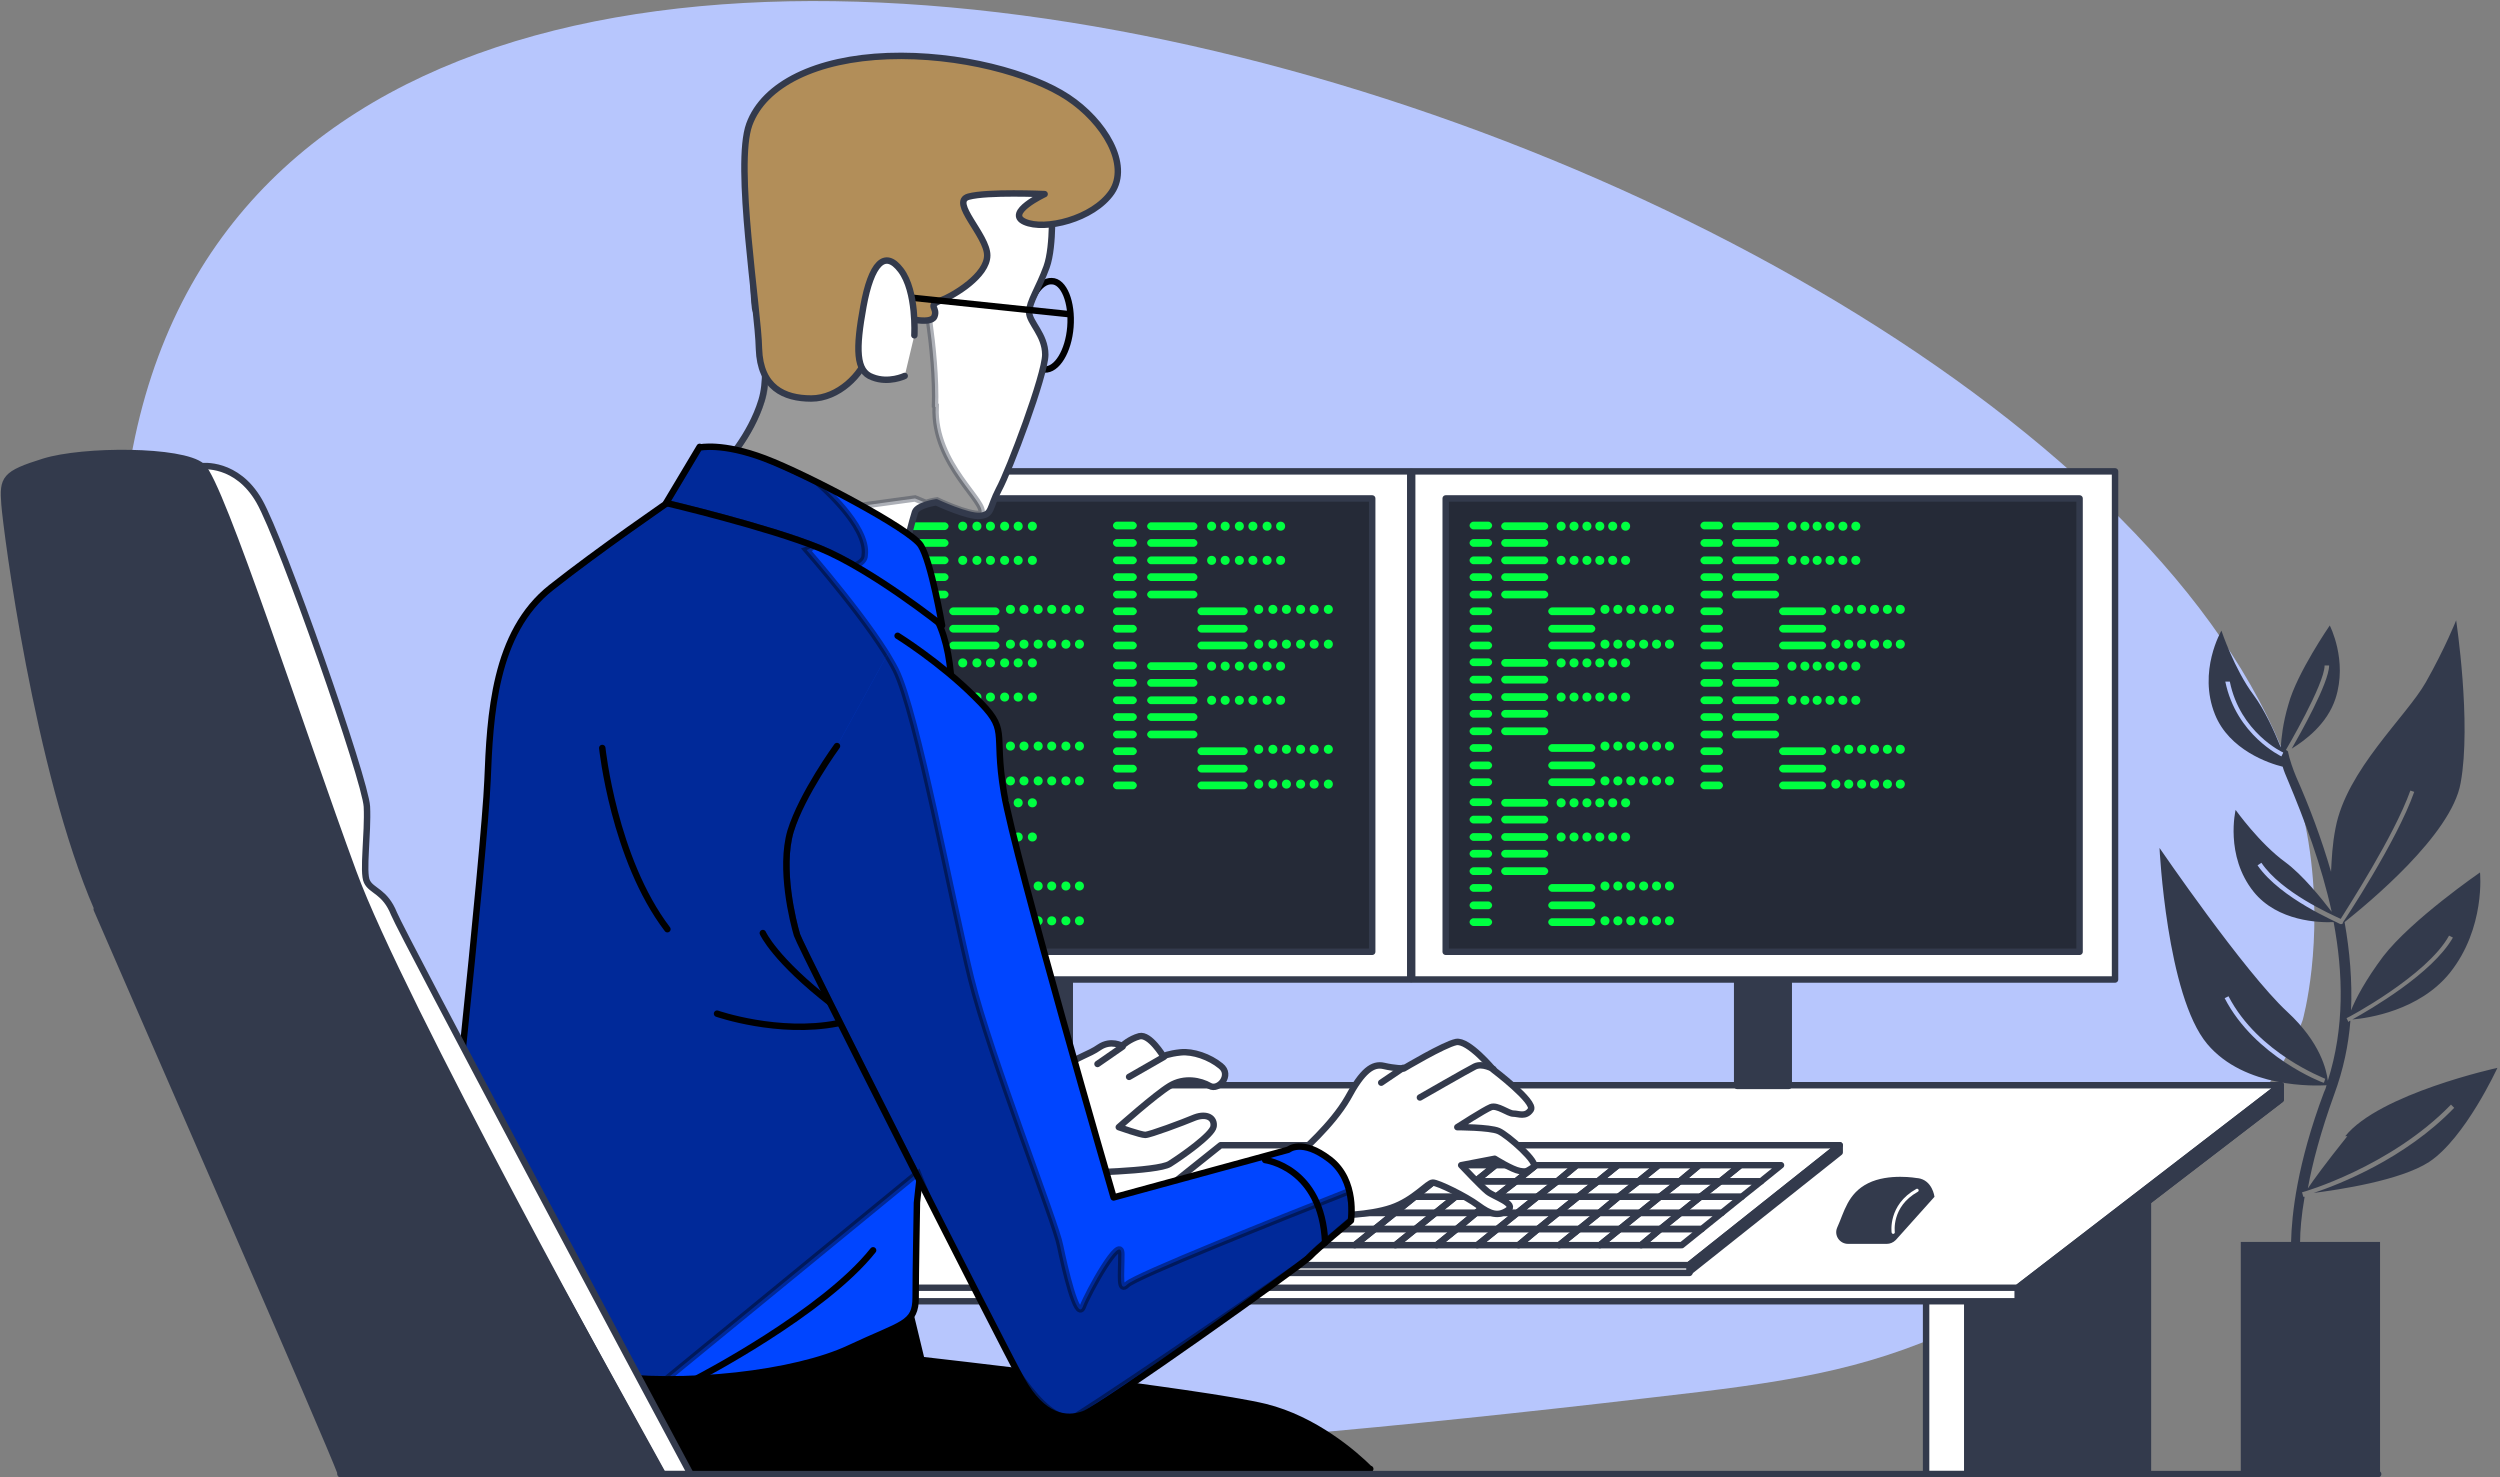 <?xml version="1.0" encoding="UTF-8"?>
<svg id="Layer_1" xmlns="http://www.w3.org/2000/svg" version="1.1" xmlns:xlink="http://www.w3.org/1999/xlink" viewBox="0 0 387.7 229.1">
  <rect x="0" y="0" width="387.7" height="229.1" fill="#808080" stroke="none"/>
  <!-- Generator: Adobe Illustrator 29.5.1, SVG Export Plug-In . SVG Version: 2.1.0 Build 141)  -->
  <defs>
    <style>
      .st0, .st1, .st2 {
        stroke: #000;
      }

      .st0, .st3 {
        isolation: isolate;
        opacity: .4;
        stroke-miterlimit: 10;
      }

      .st4, .st5 {
        fill: #fff;
      }

      .st5, .st1, .st6, .st2, .st7, .st8, .st9, .st10 {
        stroke-linecap: round;
        stroke-linejoin: round;
      }

      .st5, .st3, .st7, .st8, .st9, .st10 {
        stroke: #333a4c;
      }

      .st11 {
        fill: #b7c6fd;
      }

      .st12, .st1, .st6, .st9 {
        fill: none;
      }

      .st13 {
        clip-path: url(#clippath-1);
      }

      .st6 {
        stroke: #fff;
        stroke-width: .5px;
      }

      .st14 {
        clip-path: url(#clippath-3);
      }

      .st15 {
        fill: #0045ff;
      }

      .st7, .st16 {
        fill: #333a4c;
      }

      .st17 {
        fill: #00ff41;
      }

      .st18 {
        clip-path: url(#clippath-2);
      }

      .st8 {
        fill: #252a37;
      }

      .st10 {
        fill: #b28e59;
      }

      .st19 {
        clip-path: url(#clippath);
      }
    </style>
    <clipPath id="clippath">
      <path class="st12" d="M163.1,31.1s.4,7-.8,10.3c-1.2,3.3-2.7,5.4-2.7,7s2.5,3.5,2.5,6.6-5.6,18-7.2,20.9c-1.5,2.9-1,3.9-2.9,4.1s-6.8-2.1-6.8-2.1c0,0-2.9.4-3.3,1.5-.4,1.2-1.4,5.2-1.4,5.2l-28.2-12.6s4.1-4.3,5.8-9.9c1.7-5.6-1-14.3-1-14.3,0,0-2.7-20.3,9.7-26.1,12.4-5.8,30.4-2.1,33.3.8,2.9,2.9,2.9,8.7,2.9,8.7h0Z"/>
    </clipPath>
    <clipPath id="clippath-1">
      <path class="st12" d="M106.6,75.8s-.3.2-.7.5c-2.7,1.9-12.8,8.8-20.4,14.8-8.9,7-9.5,19.9-9.9,30s-6.9,72.7-8.4,80.4,12.3,9.7,25.6,11.7c13.4,1.9,30.6-.2,38.9-4.1,8.3-3.9,10.3-3.7,10.3-7.9s.2-13.9.2-14.7,6-48.2,5.6-62.1.8-21.5-2.5-28.4c-3.3-7-11.6-12.4-22.6-16.1-11-3.7-16.1-4.1-16.1-4.1Z"/>
    </clipPath>
    <clipPath id="clippath-2">
      <path class="st12" d="M108.5,69.3l-5.2,8.7s15.7,3.7,23.8,7,19,12,19,12c0,0-1.7-9.9-3.3-12.4-1.5-2.5-17.6-11-24.2-13.5s-10.1-1.7-10.1-1.7h0Z"/>
    </clipPath>
    <clipPath id="clippath-3">
      <path class="st12" d="M129.8,115.7s-5.4,7.4-7.2,13.2c-1.7,5.8.4,14.1,1,16.1.6,1.9,31.5,62.9,34.8,68.9s7,6.4,9.7,5.4,33.9-23.2,35-24.4,6.4-5.6,6.4-5.6c0,0,1-6.2-3.3-9.5s-6.4-1.5-6.4-1.5l-27.1,7.4s-15.3-52.6-17-62.7c-1.7-10.1,1-9.5-4.5-14.9-5.4-5.4-12-9.5-12-9.5l-9.4,17.1Z"/>
    </clipPath>
  </defs>
  <g id="Background_Simple">
    <path class="st11" d="M19.3,78c16.8-152,321.7-52.3,338.7,52.6,2.5,15.6-.9,27.6-.9,27.6-3.6,10-10,15.9-19.9,24.8-6.7,6.1-17.5,15.6-33.9,23-14.7,6.7-26.7,8.4-46.9,10.7-83.1,9.8-129.6,10.5-139.3,11.3-1,0-5.1.5-10.8.4-1.2,0-2.5,0-3.8-.1-7.3-.4-15-1.4-22.4-2.1-5.2-.6-8.9-.8-12.6-1.5-3.8-.6-4-2.7-5-5.8-2.6-7.8-32.5-59.8-42.5-133.4-.3-1.9-.6-4.4-.9-7.4h.2Z"/>
  </g>
  <g id="Plants">
    <path class="st16" d="M364.1,176.1c-3.6,4.5-5.4,7-6.2,8.2.7-3.9,2-8.8,4.1-14.6,1.4-3.8,2.2-7.6,2.5-11.4-.2,0-.3.2-.3.2l-.3-.6c.1,0,12.5-6.6,15.9-12.8l.6.3c-3.2,5.6-12.9,11.2-15.6,12.7,2.5-.2,10.4-1.4,15.1-7.2,5.6-7,4.7-15.6,4.7-15.6,0,0-10.6,7.3-15,13-2.7,3.6-4.3,6.6-5,8.4.2-4.6-.2-9.2-1-13.7,3.5-2.8,16.6-13.5,18-21.6,1.7-9.3-.7-25.2-.7-25.2,0,0-1.7,4.3-4.7,9.6-3,5.3-12.3,13.6-14,22.6-.5,2.5-.6,4.8-.7,6.8-1.5-5.2-3.4-10.2-5.4-14.7-.5-1.2-1-2.6-1.3-4h0l-.3-.2c0,0,6-10.2,6-13.1h.7c0,2.7-4.6,10.8-5.8,12.9,2.1-1.3,5.5-3.8,6.8-7.8,1.9-5.9-.9-11.3-.9-11.3,0,0-5.1,7.4-6.4,12.2-.9,3-1.1,5.3-1.2,6.7-1-2.5-2.5-5.8-4.2-8.1-3-4-5-10-5-10,0,0-3.7,6.3-1,13,2.2,5.5,8.4,7.6,10.5,8.1.2.7.5,1.4.8,2.1,2.6,6.2,5.2,13.1,6.8,20.4-1.6-2.1-4.5-5.7-7.2-7.7-4-2.9-7.7-8.1-7.7-8.1,0,0-1.7,7.1,2.8,12.7,3.7,4.6,10.2,4.8,12.4,4.7,1.5,8,1.7,16.4-.9,24.6-.2-1.6-1.1-5.9-6.3-10.7-6.6-6.1-19.8-25.4-19.8-25.4,0,0,1.1,22.9,7.4,30.4,5.8,6.9,16.7,6.5,18.5,6.4-.1.4-.2.7-.4,1.1-4.2,11.2-5,19-5.1,23.2h-7.8v36.2h21.6v-36.2h-12.4c0-1.7.2-4.1.7-7h-.2l-.2-.7c.1,0,13.7-3.9,23.1-13.6l.5.5c-7.6,7.9-17.9,11.9-21.8,13.2,3.9-.5,13.4-1.9,17.9-4.8,5.6-3.7,10.6-14.6,10.6-14.6,0,0-18.3,4-23.6,10.6h.4ZM353.8,117.3s-7-3.3-8.7-11.6h.7c1.6,7.9,8.2,11,8.3,11l-.3.6ZM363.4,143.1l-.2.2h-.3c-.4-.3-9.2-3.9-12.8-9.1l.6-.4c3.1,4.6,10.8,8,12.3,8.7,1.1-1.8,8.3-12.9,10.8-19.9l.6.2c-2.7,7.7-11,20.2-11.1,20.3h.1ZM360.3,167.9c-.1,0-10.6-4-15.3-13.1l.6-.3c4.6,8.9,14.9,12.7,15,12.8l-.2.6h-.1Z"/>
  </g>
  <g id="Table">
    <g>
      <g>
        <g>
          <rect class="st5" x="298.7" y="196.1" width="6.4" height="32.5"/>
          <polygon class="st7" points="333.1 228.6 333.1 173.5 305.1 196.1 305.1 228.6 333.1 228.6"/>
        </g>
        <g>
          <rect class="st5" x="79.7" y="196.1" width="6.4" height="32.5"/>
          <polygon class="st7" points="114.1 228.6 114.1 173.5 86.2 196.1 86.2 228.6 114.1 228.6"/>
        </g>
        <g>
          <polygon class="st5" points="312.9 201.8 54.9 201.8 54.8 199.7 353.7 168.3 353.7 170.5 312.9 201.8"/>
          <polygon class="st5" points="312.9 199.7 54.9 199.7 120 168.3 353.7 168.3 312.9 199.7"/>
          <polygon class="st7" points="312.9 201.8 312.9 199.7 353.7 168.3 353.7 170.5 312.9 201.8"/>
        </g>
      </g>
      <g>
        <path class="st16" d="M297.3,182.7s-4.4-.8-7.6.8-3.7,4.5-4.8,6.9c-.5,1.2.4,2.5,1.7,2.5h6c.5,0,1-.2,1.4-.6l6-6.7s-.3-2.6-2.6-2.9h-.1Z"/>
        <path class="st6" d="M293.6,191.1s-.6-4.1,3.7-6.5"/>
      </g>
    </g>
    <g>
      <g>
        <polygon class="st5" points="261.9 196.2 166 196.2 189.3 177.6 285.3 177.6 261.9 196.2"/>
        <polygon class="st9" points="285.3 178.7 285.3 177.6 261.9 196.2 261.9 197.3 285.3 178.7"/>
        <rect class="st5" x="166" y="196.2" width="96" height="1.2"/>
      </g>
      <g>
        <polygon class="st9" points="197.3 188.1 194.2 190.6 200.5 190.6 203.6 188.1 197.3 188.1"/>
        <polygon class="st9" points="203.6 188.1 200.5 190.6 206.9 190.6 209.9 188.1 203.6 188.1"/>
        <polygon class="st9" points="190.9 188.1 187.8 190.6 194.2 190.6 197.3 188.1 190.9 188.1"/>
        <polygon class="st9" points="200.3 185.6 194 185.6 190.9 188.1 197.3 188.1 200.3 185.6"/>
        <polygon class="st9" points="206.7 185.6 209.8 183.2 203.4 183.2 200.3 185.6 206.7 185.6"/>
        <polygon class="st9" points="203.4 183.2 197.1 183.2 194 185.6 200.3 185.6 203.4 183.2"/>
        <polygon class="st9" points="209.9 188.1 206.9 190.6 213.2 190.6 216.3 188.1 209.9 188.1"/>
        <polygon class="st9" points="241.6 188.1 238.5 190.6 244.9 190.6 248 188.1 241.6 188.1"/>
        <polygon class="st9" points="213 185.6 216.1 183.2 209.8 183.2 206.7 185.6 213 185.6"/>
        <polygon class="st9" points="216.3 188.1 213.2 190.6 219.5 190.6 222.6 188.1 216.3 188.1"/>
        <polygon class="st9" points="251.2 190.6 257.5 190.6 260.6 188.1 254.3 188.1 251.2 190.6"/>
        <polygon class="st9" points="254.3 188.1 260.6 188.1 263.7 185.6 257.4 185.6 254.3 188.1"/>
        <polygon class="st9" points="248 188.1 244.9 190.6 251.2 190.6 254.3 188.1 248 188.1"/>
        <polygon class="st9" points="235.3 188.1 232.2 190.6 238.5 190.6 241.6 188.1 235.3 188.1"/>
        <polygon class="st9" points="222.6 188.1 219.5 190.6 225.9 190.6 228.9 188.1 222.6 188.1"/>
        <polygon class="st9" points="228.9 188.1 225.9 190.6 232.2 190.6 235.3 188.1 228.9 188.1"/>
        <polygon class="st9" points="238.4 185.6 241.5 183.2 235.1 183.2 232 185.6 238.4 185.6"/>
        <polygon class="st9" points="244.7 185.6 241.6 188.1 248 188.1 251 185.6 244.7 185.6"/>
        <polygon class="st9" points="232 185.6 228.9 188.1 235.3 188.1 238.4 185.6 232 185.6"/>
        <polygon class="st9" points="219.4 185.6 216.3 188.1 222.6 188.1 225.7 185.6 219.4 185.6"/>
        <polygon class="st9" points="238.4 185.6 235.3 188.1 241.6 188.1 244.7 185.6 238.4 185.6"/>
        <polygon class="st9" points="219.4 185.6 222.4 183.2 216.1 183.2 213 185.6 219.4 185.6"/>
        <polygon class="st9" points="200.3 185.6 197.3 188.1 203.6 188.1 206.7 185.6 200.3 185.6"/>
        <polygon class="st9" points="213 185.6 209.9 188.1 216.3 188.1 219.4 185.6 213 185.6"/>
        <polygon class="st9" points="206.7 185.6 203.6 188.1 209.9 188.1 213 185.6 206.7 185.6"/>
        <polygon class="st9" points="225.7 185.6 222.6 188.1 228.9 188.1 232 185.6 225.7 185.6"/>
        <polygon class="st9" points="232 185.6 235.1 183.2 228.8 183.2 225.7 185.6 232 185.6"/>
        <polygon class="st9" points="257.4 185.6 263.7 185.6 266.8 183.2 260.5 183.2 257.4 185.6"/>
        <polygon class="st9" points="225.7 185.6 228.8 183.2 222.4 183.2 219.4 185.6 225.7 185.6"/>
        <polygon class="st9" points="251 185.6 254.1 183.2 247.8 183.2 244.7 185.6 251 185.6"/>
        <polygon class="st9" points="257.4 185.6 260.5 183.2 254.1 183.2 251 185.6 257.4 185.6"/>
        <polygon class="st9" points="248 188.1 254.3 188.1 257.4 185.6 251 185.6 248 188.1"/>
        <polygon class="st9" points="244.7 185.6 247.8 183.2 241.5 183.2 238.4 185.6 244.7 185.6"/>
        <polygon class="st9" points="225.9 190.6 222.8 193.1 229.1 193.1 232.2 190.6 225.9 190.6"/>
        <polygon class="st9" points="232.2 190.6 229.1 193.1 235.5 193.1 238.5 190.6 232.2 190.6"/>
        <polygon class="st9" points="219.5 190.6 216.4 193.1 222.8 193.1 225.9 190.6 219.5 190.6"/>
        <polygon class="st9" points="238.5 190.6 235.5 193.1 241.8 193.1 244.9 190.6 238.5 190.6"/>
        <polygon class="st9" points="213.2 190.6 210.1 193.1 216.4 193.1 219.5 190.6 213.2 190.6"/>
        <polygon class="st9" points="206.9 190.6 203.8 193.1 210.1 193.1 213.2 190.6 206.9 190.6"/>
        <polygon class="st9" points="244.9 190.6 241.8 193.1 248.1 193.1 251.2 190.6 244.9 190.6"/>
        <polygon class="st9" points="194.2 190.6 191.1 193.1 197.4 193.1 200.5 190.6 194.2 190.6"/>
        <polygon class="st9" points="200.5 190.6 197.4 193.1 203.8 193.1 206.9 190.6 200.5 190.6"/>
        <polygon class="st9" points="260.6 188.1 267 188.1 270.1 185.6 263.7 185.6 260.6 188.1"/>
        <polygon class="st9" points="269.9 180.7 266.8 183.2 273.1 183.2 276.2 180.7 269.9 180.7"/>
        <polygon class="st9" points="263.7 185.6 270.1 185.6 273.1 183.2 266.8 183.2 263.7 185.6"/>
        <polygon class="st9" points="187.8 190.6 184.8 193.1 191.1 193.1 194.2 190.6 187.8 190.6"/>
        <polygon class="st9" points="251.2 190.6 248.1 193.1 254.5 193.1 257.5 190.6 251.2 190.6"/>
        <polygon class="st9" points="254.5 193.1 260.8 193.1 263.9 190.6 257.5 190.6 254.5 193.1"/>
        <polygon class="st9" points="257.5 190.6 263.9 190.6 267 188.1 260.6 188.1 257.5 190.6"/>
        <polygon class="st9" points="194 185.6 187.7 185.6 184.6 188.1 190.9 188.1 194 185.6"/>
        <polygon class="st9" points="235.1 183.2 238.2 180.7 231.9 180.7 228.8 183.2 235.1 183.2"/>
        <polygon class="st9" points="241.5 183.2 244.5 180.7 238.2 180.7 235.1 183.2 241.5 183.2"/>
        <polygon class="st9" points="228.8 183.2 231.9 180.7 225.5 180.7 222.4 183.2 228.8 183.2"/>
        <polygon class="st9" points="247.8 183.2 250.9 180.7 244.5 180.7 241.5 183.2 247.8 183.2"/>
        <polygon class="st9" points="260.5 183.2 263.5 180.7 257.2 180.7 254.1 183.2 260.5 183.2"/>
        <polygon class="st9" points="254.1 183.2 257.2 180.7 250.9 180.7 247.8 183.2 254.1 183.2"/>
        <polygon class="st9" points="222.4 183.2 225.5 180.7 219.2 180.7 216.1 183.2 222.4 183.2"/>
        <polygon class="st9" points="190.9 188.1 184.6 188.1 181.5 190.6 187.8 190.6 190.9 188.1"/>
        <polygon class="st9" points="197.1 183.2 190.8 183.2 187.7 185.6 194 185.6 197.1 183.2"/>
        <polygon class="st9" points="266.8 183.2 269.9 180.7 263.5 180.7 260.5 183.2 266.8 183.2"/>
        <polygon class="st9" points="181.5 190.6 178.4 193.1 184.8 193.1 187.8 190.6 181.5 190.6"/>
        <polygon class="st9" points="200.2 180.7 193.8 180.7 190.8 183.2 197.1 183.2 200.2 180.7"/>
        <polygon class="st9" points="209.8 183.2 212.9 180.7 206.5 180.7 203.4 183.2 209.8 183.2"/>
        <polygon class="st9" points="203.4 183.2 206.5 180.7 200.2 180.7 197.1 183.2 203.4 183.2"/>
        <polygon class="st9" points="216.1 183.2 219.2 180.7 212.9 180.7 209.8 183.2 216.1 183.2"/>
      </g>
    </g>
  </g>
  <g id="Device_3">
    <g>
      <g>
        <rect class="st5" x="270.4" y="150.4" width="6.1" height="17.8"/>
        <rect class="st7" x="269.4" y="150.4" width="8" height="18"/>
      </g>
      <rect class="st5" x="219" y="73.1" width="109" height="78.8"/>
      <rect class="st8" x="224.2" y="77.3" width="98.3" height="70.3"/>
      <g>
        <path class="st17" d="M230.8,82.1h-2.3c-.3,0-.6-.3-.6-.6s.3-.6.6-.6h2.3c.3,0,.6.3.6.6s-.3.6-.6.6ZM231.4,84.2c0-.3-.3-.6-.6-.6h-2.3c-.3,0-.6.3-.6.6s.3.6.6.6h2.3c.3,0,.6-.3.6-.6ZM231.4,86.9c0-.3-.3-.6-.6-.6h-2.3c-.3,0-.6.3-.6.6s.3.6.6.6h2.3c.3,0,.6-.3.6-.6ZM231.4,89.5c0-.3-.3-.6-.6-.6h-2.3c-.3,0-.6.3-.6.6s.3.6.6.6h2.3c.3,0,.6-.3.6-.6ZM231.4,92.2c0-.3-.3-.6-.6-.6h-2.3c-.3,0-.6.3-.6.6s.3.6.6.6h2.3c.3,0,.6-.3.6-.6ZM231.4,94.8c0-.3-.3-.6-.6-.6h-2.3c-.3,0-.6.3-.6.6s.3.6.6.6h2.3c.3,0,.6-.3.6-.6ZM231.4,97.5c0-.3-.3-.6-.6-.6h-2.3c-.3,0-.6.3-.6.6s.3.6.6.6h2.3c.3,0,.6-.3.6-.6ZM231.4,100.1c0-.3-.3-.6-.6-.6h-2.3c-.3,0-.6.3-.6.6s.3.6.6.6h2.3c.3,0,.6-.3.6-.6ZM240.1,81.6c0-.3-.3-.6-.6-.6h-6.1c-.3,0-.6.3-.6.6s.3.6.6.6h6.1c.3,0,.6-.3.6-.6ZM240.1,84.2c0-.3-.3-.6-.6-.6h-6.1c-.3,0-.6.3-.6.6s.3.6.6.6h6.1c.3,0,.6-.3.6-.6ZM240.1,86.9c0-.3-.3-.6-.6-.6h-6.1c-.3,0-.6.3-.6.6s.3.6.6.6h6.1c.3,0,.6-.3.6-.6ZM240.1,89.5c0-.3-.3-.6-.6-.6h-6.1c-.3,0-.6.3-.6.6s.3.6.6.6h6.1c.3,0,.6-.3.6-.6ZM240.1,92.2c0-.3-.3-.6-.6-.6h-6.1c-.3,0-.6.3-.6.6s.3.6.6.6h6.1c.3,0,.6-.3.6-.6ZM247.4,94.8c0-.3-.3-.6-.6-.6h-6.1c-.3,0-.6.3-.6.6s.3.6.6.6h6.1c.3,0,.6-.3.6-.6ZM247.4,97.5c0-.3-.3-.6-.6-.6h-6.1c-.3,0-.6.3-.6.6s.3.6.6.6h6.1c.3,0,.6-.3.6-.6ZM247.4,100.1c0-.3-.3-.6-.6-.6h-6.1c-.3,0-.6.3-.6.6s.3.6.6.6h6.1c.3,0,.6-.3.6-.6ZM242.8,81.6c0-.4-.3-.7-.7-.7s-.7.3-.7.7.3.7.7.7.7-.3.7-.7ZM244.8,81.6c0-.4-.3-.7-.7-.7s-.7.3-.7.7.3.7.7.7.7-.3.7-.7ZM246.8,81.6c0-.4-.3-.7-.7-.7s-.7.3-.7.7.3.7.7.7.7-.3.7-.7ZM248.8,81.6c0-.4-.3-.7-.7-.7s-.7.3-.7.7.3.7.7.7.7-.3.7-.7ZM250.8,81.6c0-.4-.3-.7-.7-.7s-.7.3-.7.7.3.7.7.7.7-.3.7-.7ZM252.8,81.6c0-.4-.3-.7-.7-.7s-.7.3-.7.7.3.7.7.7.7-.3.7-.7ZM242.8,86.9c0-.4-.3-.7-.7-.7s-.7.3-.7.7.3.7.7.7.7-.3.7-.7ZM244.8,86.9c0-.4-.3-.7-.7-.7s-.7.3-.7.7.3.7.7.7.7-.3.7-.7ZM246.8,86.9c0-.4-.3-.7-.7-.7s-.7.3-.7.7.3.7.7.7.7-.3.7-.7ZM248.8,86.9c0-.4-.3-.7-.7-.7s-.7.3-.7.7.3.7.7.7.7-.3.7-.7ZM250.8,86.9c0-.4-.3-.7-.7-.7s-.7.3-.7.7.3.7.7.7.7-.3.7-.7ZM252.8,86.9c0-.4-.3-.7-.7-.7s-.7.3-.7.7.3.7.7.7.7-.3.7-.7ZM249.6,94.5c0-.4-.3-.7-.7-.7s-.7.3-.7.7.3.7.7.7.7-.3.7-.7ZM251.6,94.5c0-.4-.3-.7-.7-.7s-.7.3-.7.7.3.7.7.7.7-.3.7-.7ZM253.6,94.5c0-.4-.3-.7-.7-.7s-.7.3-.7.7.3.7.7.7.7-.3.7-.7ZM255.6,94.5c0-.4-.3-.7-.7-.7s-.7.3-.7.7.3.7.7.7.7-.3.7-.7ZM257.6,94.5c0-.4-.3-.7-.7-.7s-.7.3-.7.7.3.7.7.7.7-.3.7-.7ZM259.6,94.5c0-.4-.3-.7-.7-.7s-.7.3-.7.7.3.7.7.7.7-.3.7-.7ZM249.6,99.9c0-.4-.3-.7-.7-.7s-.7.3-.7.7.3.7.7.7.7-.3.7-.7ZM251.6,99.9c0-.4-.3-.7-.7-.7s-.7.3-.7.7.3.7.7.7.7-.3.7-.7ZM253.6,99.9c0-.4-.3-.7-.7-.7s-.7.3-.7.7.3.7.7.7.7-.3.7-.7ZM255.6,99.9c0-.4-.3-.7-.7-.7s-.7.3-.7.7.3.7.7.7.7-.3.7-.7ZM257.6,99.9c0-.4-.3-.7-.7-.7s-.7.3-.7.7.3.7.7.7.7-.3.7-.7ZM259.6,99.9c0-.4-.3-.7-.7-.7s-.7.3-.7.7.3.7.7.7.7-.3.7-.7Z"/>
        <path class="st17" d="M230.8,103.3h-2.3c-.3,0-.6-.3-.6-.6s.3-.6.6-.6h2.3c.3,0,.6.3.6.6s-.3.6-.6.6ZM231.4,105.4c0-.3-.3-.6-.6-.6h-2.3c-.3,0-.6.3-.6.6s.3.6.6.6h2.3c.3,0,.6-.3.6-.6ZM231.4,108.1c0-.3-.3-.6-.6-.6h-2.3c-.3,0-.6.3-.6.6s.3.6.6.6h2.3c.3,0,.6-.3.6-.6ZM231.4,110.7c0-.3-.3-.6-.6-.6h-2.3c-.3,0-.6.3-.6.6s.3.6.6.6h2.3c.3,0,.6-.3.6-.6ZM231.4,113.4c0-.3-.3-.6-.6-.6h-2.3c-.3,0-.6.3-.6.6s.3.6.6.6h2.3c.3,0,.6-.3.6-.6ZM231.4,116c0-.3-.3-.6-.6-.6h-2.3c-.3,0-.6.3-.6.6s.3.6.6.6h2.3c.3,0,.6-.3.6-.6ZM231.4,118.7c0-.3-.3-.6-.6-.6h-2.3c-.3,0-.6.3-.6.6s.3.6.6.6h2.3c.3,0,.6-.3.6-.6ZM231.4,121.3c0-.3-.3-.6-.6-.6h-2.3c-.3,0-.6.3-.6.6s.3.6.6.6h2.3c.3,0,.6-.3.6-.6ZM240.1,102.8c0-.3-.3-.6-.6-.6h-6.1c-.3,0-.6.3-.6.6s.3.6.6.6h6.1c.3,0,.6-.3.6-.6ZM240.1,105.4c0-.3-.3-.6-.6-.6h-6.1c-.3,0-.6.3-.6.6s.3.6.6.6h6.1c.3,0,.6-.3.6-.6ZM240.1,108.1c0-.3-.3-.6-.6-.6h-6.1c-.3,0-.6.3-.6.6s.3.6.6.6h6.1c.3,0,.6-.3.6-.6ZM240.1,110.7c0-.3-.3-.6-.6-.6h-6.1c-.3,0-.6.3-.6.6s.3.6.6.6h6.1c.3,0,.6-.3.6-.6ZM240.1,113.4c0-.3-.3-.6-.6-.6h-6.1c-.3,0-.6.3-.6.6s.3.6.6.6h6.1c.3,0,.6-.3.6-.6ZM247.4,116c0-.3-.3-.6-.6-.6h-6.1c-.3,0-.6.3-.6.6s.3.6.6.6h6.1c.3,0,.6-.3.6-.6ZM247.4,118.7c0-.3-.3-.6-.6-.6h-6.1c-.3,0-.6.3-.6.6s.3.6.6.6h6.1c.3,0,.6-.3.6-.6ZM247.4,121.3c0-.3-.3-.6-.6-.6h-6.1c-.3,0-.6.3-.6.6s.3.6.6.6h6.1c.3,0,.6-.3.6-.6ZM242.8,102.8c0-.4-.3-.7-.7-.7s-.7.3-.7.7.3.7.7.7.7-.3.7-.7ZM244.8,102.8c0-.4-.3-.7-.7-.7s-.7.3-.7.7.3.7.7.7.7-.3.7-.7ZM246.8,102.8c0-.4-.3-.7-.7-.7s-.7.3-.7.7.3.7.7.7.7-.3.7-.7ZM248.8,102.8c0-.4-.3-.7-.7-.7s-.7.3-.7.7.3.7.7.7.7-.3.7-.7ZM250.8,102.8c0-.4-.3-.7-.7-.7s-.7.3-.7.7.3.7.7.7.7-.3.7-.7ZM252.8,102.8c0-.4-.3-.7-.7-.7s-.7.3-.7.7.3.7.7.7.7-.3.7-.7ZM242.8,108.1c0-.4-.3-.7-.7-.7s-.7.3-.7.7.3.7.7.7.7-.3.7-.7ZM244.8,108.1c0-.4-.3-.7-.7-.7s-.7.3-.7.7.3.7.7.7.7-.3.7-.7ZM246.8,108.1c0-.4-.3-.7-.7-.7s-.7.3-.7.7.3.7.7.7.7-.3.7-.7ZM248.8,108.1c0-.4-.3-.7-.7-.7s-.7.3-.7.7.3.7.7.7.7-.3.7-.7ZM250.8,108.1c0-.4-.3-.7-.7-.7s-.7.3-.7.7.3.7.7.7.7-.3.7-.7ZM252.8,108.1c0-.4-.3-.7-.7-.7s-.7.3-.7.7.3.7.7.7.7-.3.7-.7ZM249.6,115.7c0-.4-.3-.7-.7-.7s-.7.3-.7.7.3.7.7.7.7-.3.7-.7ZM251.6,115.7c0-.4-.3-.7-.7-.7s-.7.3-.7.7.3.7.7.7.7-.3.7-.7ZM253.6,115.7c0-.4-.3-.7-.7-.7s-.7.3-.7.7.3.7.7.7.7-.3.7-.7ZM255.6,115.7c0-.4-.3-.7-.7-.7s-.7.3-.7.7.3.7.7.7.7-.3.7-.7ZM257.6,115.7c0-.4-.3-.7-.7-.7s-.7.3-.7.7.3.7.7.7.7-.3.7-.7ZM259.6,115.7c0-.4-.3-.7-.7-.7s-.7.3-.7.7.3.7.7.7.7-.3.7-.7ZM249.6,121.1c0-.4-.3-.7-.7-.7s-.7.3-.7.7.3.7.7.7.7-.3.7-.7ZM251.6,121.1c0-.4-.3-.7-.7-.7s-.7.3-.7.7.3.7.7.7.7-.3.7-.7ZM253.6,121.1c0-.4-.3-.7-.7-.7s-.7.3-.7.7.3.7.7.7.7-.3.7-.7ZM255.6,121.1c0-.4-.3-.7-.7-.7s-.7.3-.7.7.3.7.7.7.7-.3.7-.7ZM257.6,121.1c0-.4-.3-.7-.7-.7s-.7.3-.7.7.3.7.7.7.7-.3.7-.7ZM259.6,121.1c0-.4-.3-.7-.7-.7s-.7.3-.7.7.3.7.7.7.7-.3.7-.7Z"/>
        <path class="st17" d="M230.8,125h-2.3c-.3,0-.6-.3-.6-.6s.3-.6.6-.6h2.3c.3,0,.6.3.6.6s-.3.6-.6.6ZM231.4,127.1c0-.3-.3-.6-.6-.6h-2.3c-.3,0-.6.3-.6.6s.3.6.6.6h2.3c.3,0,.6-.3.6-.6ZM231.4,129.8c0-.3-.3-.6-.6-.6h-2.3c-.3,0-.6.3-.6.6s.3.6.6.6h2.3c.3,0,.6-.3.6-.6ZM231.4,132.4c0-.3-.3-.6-.6-.6h-2.3c-.3,0-.6.3-.6.6s.3.6.6.6h2.3c.3,0,.6-.3.6-.6ZM231.4,135.1c0-.3-.3-.6-.6-.6h-2.3c-.3,0-.6.3-.6.6s.3.6.6.6h2.3c.3,0,.6-.3.6-.6ZM231.4,137.7c0-.3-.3-.6-.6-.6h-2.3c-.3,0-.6.3-.6.6s.3.6.6.6h2.3c.3,0,.6-.3.6-.6ZM231.4,140.4c0-.3-.3-.6-.6-.6h-2.3c-.3,0-.6.3-.6.6s.3.6.6.6h2.3c.3,0,.6-.3.6-.6ZM231.4,143c0-.3-.3-.6-.6-.6h-2.3c-.3,0-.6.3-.6.6s.3.6.6.6h2.3c.3,0,.6-.3.6-.6ZM240.1,124.5c0-.3-.3-.6-.6-.6h-6.1c-.3,0-.6.3-.6.6s.3.6.6.6h6.1c.3,0,.6-.3.6-.6ZM240.1,127.1c0-.3-.3-.6-.6-.6h-6.1c-.3,0-.6.3-.6.6s.3.6.6.6h6.1c.3,0,.6-.3.6-.6ZM240.1,129.8c0-.3-.3-.6-.6-.6h-6.1c-.3,0-.6.3-.6.6s.3.6.6.6h6.1c.3,0,.6-.3.6-.6ZM240.1,132.4c0-.3-.3-.6-.6-.6h-6.1c-.3,0-.6.3-.6.6s.3.6.6.6h6.1c.3,0,.6-.3.6-.6ZM240.1,135.1c0-.3-.3-.6-.6-.6h-6.1c-.3,0-.6.3-.6.6s.3.6.6.6h6.1c.3,0,.6-.3.6-.6ZM247.4,137.7c0-.3-.3-.6-.6-.6h-6.1c-.3,0-.6.3-.6.6s.3.6.6.6h6.1c.3,0,.6-.3.6-.6ZM247.4,140.4c0-.3-.3-.6-.6-.6h-6.1c-.3,0-.6.3-.6.6s.3.6.6.6h6.1c.3,0,.6-.3.6-.6ZM247.4,143c0-.3-.3-.6-.6-.6h-6.1c-.3,0-.6.3-.6.6s.3.6.6.6h6.1c.3,0,.6-.3.6-.6ZM242.8,124.5c0-.4-.3-.7-.7-.7s-.7.3-.7.7.3.7.7.7.7-.3.7-.7ZM244.8,124.5c0-.4-.3-.7-.7-.7s-.7.3-.7.7.3.7.7.7.7-.3.7-.7ZM246.8,124.5c0-.4-.3-.7-.7-.7s-.7.3-.7.7.3.7.7.7.7-.3.7-.7ZM248.8,124.5c0-.4-.3-.7-.7-.7s-.7.3-.7.7.3.7.7.7.7-.3.7-.7ZM250.8,124.5c0-.4-.3-.7-.7-.7s-.7.3-.7.7.3.7.7.7.7-.3.7-.7ZM252.8,124.5c0-.4-.3-.7-.7-.7s-.7.3-.7.7.3.7.7.7.7-.3.7-.7ZM242.8,129.8c0-.4-.3-.7-.7-.7s-.7.3-.7.7.3.7.7.7.7-.3.7-.7ZM244.8,129.8c0-.4-.3-.7-.7-.7s-.7.3-.7.7.3.7.7.7.7-.3.7-.7ZM246.8,129.8c0-.4-.3-.7-.7-.7s-.7.3-.7.7.3.7.7.7.7-.3.7-.7ZM248.8,129.8c0-.4-.3-.7-.7-.7s-.7.3-.7.7.3.7.7.7.7-.3.7-.7ZM250.8,129.8c0-.4-.3-.7-.7-.7s-.7.3-.7.7.3.7.7.7.7-.3.7-.7ZM252.8,129.8c0-.4-.3-.7-.7-.7s-.7.3-.7.7.3.7.7.7.7-.3.7-.7ZM249.6,137.4c0-.4-.3-.7-.7-.7s-.7.3-.7.7.3.7.7.7.7-.3.7-.7ZM251.6,137.4c0-.4-.3-.7-.7-.7s-.7.3-.7.7.3.7.7.7.7-.3.7-.7ZM253.6,137.4c0-.4-.3-.7-.7-.7s-.7.3-.7.7.3.7.7.7.7-.3.7-.7ZM255.6,137.4c0-.4-.3-.7-.7-.7s-.7.3-.7.7.3.7.7.7.7-.3.7-.7ZM257.6,137.4c0-.4-.3-.7-.7-.7s-.7.3-.7.7.3.7.7.7.7-.3.7-.7ZM259.6,137.4c0-.4-.3-.7-.7-.7s-.7.3-.7.7.3.7.7.7.7-.3.7-.7ZM249.6,142.8c0-.4-.3-.7-.7-.7s-.7.3-.7.7.3.7.7.7.7-.3.7-.7ZM251.6,142.8c0-.4-.3-.7-.7-.7s-.7.3-.7.7.3.7.7.7.7-.3.7-.7ZM253.6,142.8c0-.4-.3-.7-.7-.7s-.7.3-.7.7.3.7.7.7.7-.3.7-.7ZM255.6,142.8c0-.4-.3-.7-.7-.7s-.7.3-.7.7.3.7.7.7.7-.3.7-.7ZM257.6,142.8c0-.4-.3-.7-.7-.7s-.7.3-.7.7.3.7.7.7.7-.3.7-.7ZM259.6,142.8c0-.4-.3-.7-.7-.7s-.7.3-.7.7.3.7.7.7.7-.3.7-.7Z"/>
        <path class="st17" d="M266.6,82.1h-2.3c-.3,0-.6-.3-.6-.6s.3-.6.6-.6h2.3c.3,0,.6.3.6.6s-.3.6-.6.6ZM267.2,84.2c0-.3-.3-.6-.6-.6h-2.3c-.3,0-.6.3-.6.6s.3.6.6.6h2.3c.3,0,.6-.3.6-.6ZM267.2,86.9c0-.3-.3-.6-.6-.6h-2.3c-.3,0-.6.3-.6.6s.3.6.6.6h2.3c.3,0,.6-.3.6-.6ZM267.2,89.5c0-.3-.3-.6-.6-.6h-2.3c-.3,0-.6.3-.6.6s.3.6.6.6h2.3c.3,0,.6-.3.6-.6ZM267.2,92.2c0-.3-.3-.6-.6-.6h-2.3c-.3,0-.6.3-.6.6s.3.6.6.6h2.3c.3,0,.6-.3.6-.6ZM267.2,94.8c0-.3-.3-.6-.6-.6h-2.3c-.3,0-.6.3-.6.6s.3.6.6.6h2.3c.3,0,.6-.3.6-.6ZM267.2,97.5c0-.3-.3-.6-.6-.6h-2.3c-.3,0-.6.3-.6.6s.3.6.6.6h2.3c.3,0,.6-.3.6-.6ZM267.2,100.1c0-.3-.3-.6-.6-.6h-2.3c-.3,0-.6.3-.6.6s.3.6.6.6h2.3c.3,0,.6-.3.6-.6ZM275.9,81.6c0-.3-.3-.6-.6-.6h-6.1c-.3,0-.6.3-.6.6s.3.6.6.6h6.1c.3,0,.6-.3.6-.6ZM275.9,84.2c0-.3-.3-.6-.6-.6h-6.1c-.3,0-.6.3-.6.6s.3.6.6.6h6.1c.3,0,.6-.3.6-.6ZM275.9,86.9c0-.3-.3-.6-.6-.6h-6.1c-.3,0-.6.3-.6.6s.3.6.6.6h6.1c.3,0,.6-.3.6-.6ZM275.9,89.5c0-.3-.3-.6-.6-.6h-6.1c-.3,0-.6.3-.6.6s.3.6.6.6h6.1c.3,0,.6-.3.6-.6ZM275.9,92.2c0-.3-.3-.6-.6-.6h-6.1c-.3,0-.6.3-.6.6s.3.6.6.6h6.1c.3,0,.6-.3.6-.6ZM283.2,94.8c0-.3-.3-.6-.6-.6h-6.1c-.3,0-.6.3-.6.6s.3.6.6.6h6.1c.3,0,.6-.3.6-.6ZM283.2,97.5c0-.3-.3-.6-.6-.6h-6.1c-.3,0-.6.3-.6.6s.3.6.6.6h6.1c.3,0,.6-.3.6-.6ZM283.2,100.1c0-.3-.3-.6-.6-.6h-6.1c-.3,0-.6.3-.6.6s.3.6.6.6h6.1c.3,0,.6-.3.6-.6ZM278.6,81.6c0-.4-.3-.7-.7-.7s-.7.3-.7.7.3.7.7.7.7-.3.7-.7ZM280.6,81.6c0-.4-.3-.7-.7-.7s-.7.3-.7.7.3.7.7.7.7-.3.7-.7ZM282.5,81.6c0-.4-.3-.7-.7-.7s-.7.3-.7.7.3.7.7.7.7-.3.7-.7ZM284.5,81.6c0-.4-.3-.7-.7-.7s-.7.3-.7.7.3.7.7.7.7-.3.7-.7ZM286.5,81.6c0-.4-.3-.7-.7-.7s-.7.3-.7.7.3.7.7.7.7-.3.7-.7ZM288.5,81.6c0-.4-.3-.7-.7-.7s-.7.3-.7.7.3.7.7.7.7-.3.7-.7ZM278.6,86.9c0-.4-.3-.7-.7-.7s-.7.3-.7.7.3.7.7.7.7-.3.7-.7ZM280.6,86.9c0-.4-.3-.7-.7-.7s-.7.3-.7.7.3.7.7.7.7-.3.7-.7ZM282.5,86.9c0-.4-.3-.7-.7-.7s-.7.3-.7.7.3.7.7.7.7-.3.7-.7ZM284.5,86.9c0-.4-.3-.7-.7-.7s-.7.3-.7.7.3.7.7.7.7-.3.7-.7ZM286.5,86.9c0-.4-.3-.7-.7-.7s-.7.3-.7.7.3.7.7.7.7-.3.7-.7ZM288.5,86.9c0-.4-.3-.7-.7-.7s-.7.3-.7.7.3.7.7.7.7-.3.7-.7ZM285.4,94.5c0-.4-.3-.7-.7-.7s-.7.3-.7.7.3.7.7.7.7-.3.7-.7ZM287.4,94.5c0-.4-.3-.7-.7-.7s-.7.3-.7.7.3.7.7.7.7-.3.7-.7ZM289.4,94.5c0-.4-.3-.7-.7-.7s-.7.3-.7.7.3.7.7.7.7-.3.7-.7ZM291.4,94.5c0-.4-.3-.7-.7-.7s-.7.3-.7.7.3.7.7.7.7-.3.7-.7ZM293.4,94.5c0-.4-.3-.7-.7-.7s-.7.3-.7.7.3.7.7.7.7-.3.7-.7ZM295.4,94.5c0-.4-.3-.7-.7-.7s-.7.3-.7.7.3.7.7.7.7-.3.7-.7ZM285.4,99.9c0-.4-.3-.7-.7-.7s-.7.3-.7.7.3.7.7.7.7-.3.7-.7ZM287.4,99.9c0-.4-.3-.7-.7-.7s-.7.3-.7.7.3.7.7.7.7-.3.7-.7ZM289.4,99.9c0-.4-.3-.7-.7-.7s-.7.3-.7.7.3.7.7.7.7-.3.7-.7ZM291.4,99.9c0-.4-.3-.7-.7-.7s-.7.3-.7.7.3.7.7.7.7-.3.7-.7ZM293.4,99.9c0-.4-.3-.7-.7-.7s-.7.3-.7.7.3.7.7.7.7-.3.7-.7ZM295.4,99.9c0-.4-.3-.7-.7-.7s-.7.3-.7.7.3.7.7.7.7-.3.7-.7Z"/>
        <path class="st17" d="M266.6,103.8h-2.3c-.3,0-.6-.3-.6-.6s.3-.6.6-.6h2.3c.3,0,.6.3.6.6s-.3.6-.6.6ZM267.2,105.9c0-.3-.3-.6-.6-.6h-2.3c-.3,0-.6.3-.6.6s.3.6.6.6h2.3c.3,0,.6-.3.6-.6ZM267.2,108.6c0-.3-.3-.6-.6-.6h-2.3c-.3,0-.6.3-.6.6s.3.6.6.6h2.3c.3,0,.6-.3.6-.6ZM267.2,111.2c0-.3-.3-.6-.6-.6h-2.3c-.3,0-.6.3-.6.6s.3.6.6.6h2.3c.3,0,.6-.3.6-.6ZM267.2,113.9c0-.3-.3-.6-.6-.6h-2.3c-.3,0-.6.3-.6.6s.3.6.6.6h2.3c.3,0,.6-.3.6-.6ZM267.2,116.5c0-.3-.3-.6-.6-.6h-2.3c-.3,0-.6.3-.6.6s.3.6.6.6h2.3c.3,0,.6-.3.6-.6ZM267.2,119.2c0-.3-.3-.6-.6-.6h-2.3c-.3,0-.6.3-.6.6s.3.6.6.6h2.3c.3,0,.6-.3.6-.6ZM267.2,121.8c0-.3-.3-.6-.6-.6h-2.3c-.3,0-.6.3-.6.6s.3.6.6.6h2.3c.3,0,.6-.3.6-.6ZM275.9,103.3c0-.3-.3-.6-.6-.6h-6.1c-.3,0-.6.3-.6.6s.3.6.6.6h6.1c.3,0,.6-.3.6-.6ZM275.9,105.9c0-.3-.3-.6-.6-.6h-6.1c-.3,0-.6.3-.6.6s.3.6.6.6h6.1c.3,0,.6-.3.6-.6ZM275.9,108.6c0-.3-.3-.6-.6-.6h-6.1c-.3,0-.6.3-.6.6s.3.6.6.6h6.1c.3,0,.6-.3.6-.6ZM275.9,111.2c0-.3-.3-.6-.6-.6h-6.1c-.3,0-.6.3-.6.6s.3.6.6.6h6.1c.3,0,.6-.3.6-.6ZM275.9,113.9c0-.3-.3-.6-.6-.6h-6.1c-.3,0-.6.3-.6.6s.3.6.6.6h6.1c.3,0,.6-.3.6-.6ZM283.2,116.5c0-.3-.3-.6-.6-.6h-6.1c-.3,0-.6.3-.6.6s.3.6.6.6h6.1c.3,0,.6-.3.6-.6ZM283.2,119.2c0-.3-.3-.6-.6-.6h-6.1c-.3,0-.6.3-.6.6s.3.6.6.6h6.1c.3,0,.6-.3.6-.6ZM283.2,121.8c0-.3-.3-.6-.6-.6h-6.1c-.3,0-.6.3-.6.6s.3.6.6.6h6.1c.3,0,.6-.3.6-.6ZM278.6,103.3c0-.4-.3-.7-.7-.7s-.7.3-.7.7.3.7.7.7.7-.3.7-.7ZM280.6,103.3c0-.4-.3-.7-.7-.7s-.7.3-.7.7.3.7.7.7.7-.3.7-.7ZM282.5,103.3c0-.4-.3-.7-.7-.7s-.7.3-.7.7.3.7.7.7.7-.3.7-.7ZM284.5,103.3c0-.4-.3-.7-.7-.7s-.7.3-.7.7.3.7.7.7.7-.3.7-.7ZM286.5,103.3c0-.4-.3-.7-.7-.7s-.7.3-.7.7.3.7.7.7.7-.3.7-.7ZM288.5,103.3c0-.4-.3-.7-.7-.7s-.7.3-.7.7.3.7.7.7.7-.3.7-.7ZM278.6,108.6c0-.4-.3-.7-.7-.7s-.7.3-.7.7.3.7.7.7.7-.3.7-.7ZM280.6,108.6c0-.4-.3-.7-.7-.7s-.7.3-.7.7.3.7.7.7.7-.3.7-.7ZM282.5,108.6c0-.4-.3-.7-.7-.7s-.7.3-.7.7.3.7.7.7.7-.3.7-.7ZM284.5,108.6c0-.4-.3-.7-.7-.7s-.7.3-.7.7.3.7.7.7.7-.3.7-.7ZM286.5,108.6c0-.4-.3-.7-.7-.7s-.7.3-.7.7.3.7.7.7.7-.3.7-.7ZM288.5,108.6c0-.4-.3-.7-.7-.7s-.7.3-.7.7.3.7.7.7.7-.3.7-.7ZM285.4,116.2c0-.4-.3-.7-.7-.7s-.7.3-.7.7.3.7.7.7.7-.3.7-.7ZM287.4,116.2c0-.4-.3-.7-.7-.7s-.7.3-.7.7.3.7.7.7.7-.3.7-.7ZM289.4,116.2c0-.4-.3-.7-.7-.7s-.7.3-.7.7.3.7.7.7.7-.3.7-.7ZM291.4,116.2c0-.4-.3-.7-.7-.7s-.7.3-.7.7.3.7.7.7.7-.3.7-.7ZM293.4,116.2c0-.4-.3-.7-.7-.7s-.7.3-.7.7.3.7.7.7.7-.3.7-.7ZM295.4,116.2c0-.4-.3-.7-.7-.7s-.7.3-.7.7.3.7.7.7.7-.3.7-.7ZM285.4,121.6c0-.4-.3-.7-.7-.7s-.7.3-.7.7.3.7.7.7.7-.3.7-.7ZM287.4,121.6c0-.4-.3-.7-.7-.7s-.7.3-.7.7.3.7.7.7.7-.3.7-.7ZM289.4,121.6c0-.4-.3-.7-.7-.7s-.7.3-.7.7.3.7.7.7.7-.3.7-.7ZM291.4,121.6c0-.4-.3-.7-.7-.7s-.7.3-.7.7.3.7.7.7.7-.3.7-.7ZM293.4,121.6c0-.4-.3-.7-.7-.7s-.7.3-.7.7.3.7.7.7.7-.3.7-.7ZM295.4,121.6c0-.4-.3-.7-.7-.7s-.7.3-.7.7.3.7.7.7.7-.3.7-.7Z"/>
      </g>
    </g>
  </g>
  <g id="Device_1">
    <g>
      <rect class="st7" x="157.3" y="150.2" width="8.6" height="16.8"/>
      <rect class="st5" x="109.7" y="73.1" width="109" height="78.8"/>
      <rect class="st8" x="115.5" y="77.3" width="97.3" height="70.3"/>
      <g>
        <path class="st17" d="M137.1,82.1h-2.5c-.3,0-.6-.3-.6-.6s.3-.6.6-.6h2.5c.3,0,.6.3.6.6s-.3.6-.6.6ZM137.8,84.2c0-.3-.3-.6-.6-.6h-2.5c-.3,0-.6.3-.6.6s.3.6.6.6h2.5c.3,0,.6-.3.6-.6ZM137.8,86.9c0-.3-.3-.6-.6-.6h-2.5c-.3,0-.6.3-.6.6s.3.6.6.6h2.5c.3,0,.6-.3.6-.6ZM137.8,89.5c0-.3-.3-.6-.6-.6h-2.5c-.3,0-.6.3-.6.6s.3.6.6.6h2.5c.3,0,.6-.3.6-.6ZM137.8,92.2c0-.3-.3-.6-.6-.6h-2.5c-.3,0-.6.3-.6.6s.3.6.6.6h2.5c.3,0,.6-.3.6-.6ZM137.8,94.8c0-.3-.3-.6-.6-.6h-2.5c-.3,0-.6.3-.6.6s.3.6.6.6h2.5c.3,0,.6-.3.6-.6ZM137.8,97.5c0-.3-.3-.6-.6-.6h-2.5c-.3,0-.6.3-.6.6s.3.6.6.6h2.5c.3,0,.6-.3.6-.6ZM137.8,100.1c0-.3-.3-.6-.6-.6h-2.5c-.3,0-.6.3-.6.6s.3.6.6.6h2.5c.3,0,.6-.3.6-.6ZM147.1,81.6c0-.3-.3-.6-.6-.6h-6.6c-.3,0-.6.3-.6.6s.3.6.6.6h6.6c.3,0,.6-.3.6-.6ZM147.1,84.2c0-.3-.3-.6-.6-.6h-6.6c-.3,0-.6.3-.6.6s.3.6.6.6h6.6c.3,0,.6-.3.6-.6ZM147.1,86.9c0-.3-.3-.6-.6-.6h-6.6c-.3,0-.6.3-.6.6s.3.6.6.6h6.6c.3,0,.6-.3.6-.6ZM147.1,89.5c0-.3-.3-.6-.6-.6h-6.6c-.3,0-.6.3-.6.6s.3.6.6.6h6.6c.3,0,.6-.3.6-.6ZM147.1,92.2c0-.3-.3-.6-.6-.6h-6.6c-.3,0-.6.3-.6.6s.3.6.6.6h6.6c.3,0,.6-.3.6-.6ZM155,94.8c0-.3-.3-.6-.6-.6h-6.6c-.3,0-.6.3-.6.6s.3.6.6.6h6.6c.3,0,.6-.3.6-.6ZM155,97.5c0-.3-.3-.6-.6-.6h-6.6c-.3,0-.6.3-.6.6s.3.6.6.6h6.6c.3,0,.6-.3.6-.6ZM155,100.1c0-.3-.3-.6-.6-.6h-6.6c-.3,0-.6.3-.6.6s.3.6.6.6h6.6c.3,0,.6-.3.6-.6ZM150,81.6c0-.4-.3-.7-.7-.7s-.7.3-.7.7.3.7.7.7.7-.3.7-.7ZM152.2,81.6c0-.4-.3-.7-.7-.7s-.7.3-.7.7.3.7.7.7.7-.3.7-.7ZM154.3,81.6c0-.4-.3-.7-.7-.7s-.7.3-.7.7.3.7.7.7.7-.3.7-.7ZM156.5,81.6c0-.4-.3-.7-.7-.7s-.7.3-.7.7.3.7.7.7.7-.3.7-.7ZM158.6,81.6c0-.4-.3-.7-.7-.7s-.7.3-.7.7.3.7.7.7.7-.3.7-.7ZM160.8,81.6c0-.4-.3-.7-.7-.7s-.7.3-.7.7.3.7.7.7.7-.3.7-.7ZM150,86.9c0-.4-.3-.7-.7-.7s-.7.3-.7.7.3.7.7.7.7-.3.7-.7ZM152.2,86.9c0-.4-.3-.7-.7-.7s-.7.3-.7.7.3.7.7.7.7-.3.7-.7ZM154.3,86.9c0-.4-.3-.7-.7-.7s-.7.3-.7.7.3.7.7.7.7-.3.7-.7ZM156.5,86.9c0-.4-.3-.7-.7-.7s-.7.3-.7.7.3.7.7.7.7-.3.7-.7ZM158.6,86.9c0-.4-.3-.7-.7-.7s-.7.3-.7.7.3.7.7.7.7-.3.7-.7ZM160.8,86.9c0-.4-.3-.7-.7-.7s-.7.3-.7.7.3.7.7.7.7-.3.7-.7ZM157.4,94.5c0-.4-.3-.7-.7-.7s-.7.3-.7.7.3.7.7.7.7-.3.7-.7ZM159.5,94.5c0-.4-.3-.7-.7-.7s-.7.3-.7.7.3.7.7.7.7-.3.7-.7ZM161.7,94.5c0-.4-.3-.7-.7-.7s-.7.3-.7.7.3.7.7.7.7-.3.7-.7ZM163.8,94.5c0-.4-.3-.7-.7-.7s-.7.3-.7.7.3.7.7.7.7-.3.7-.7ZM166,94.5c0-.4-.3-.7-.7-.7s-.7.3-.7.7.3.7.7.7.7-.3.7-.7ZM168.1,94.5c0-.4-.3-.7-.7-.7s-.7.3-.7.7.3.7.7.7.7-.3.7-.7ZM157.4,99.9c0-.4-.3-.7-.7-.7s-.7.3-.7.7.3.7.7.7.7-.3.7-.7ZM159.5,99.9c0-.4-.3-.7-.7-.7s-.7.3-.7.7.3.7.7.7.7-.3.7-.7ZM161.7,99.9c0-.4-.3-.7-.7-.7s-.7.3-.7.7.3.7.7.7.7-.3.7-.7ZM163.8,99.9c0-.4-.3-.7-.7-.7s-.7.3-.7.7.3.7.7.7.7-.3.7-.7ZM166,99.9c0-.4-.3-.7-.7-.7s-.7.3-.7.7.3.7.7.7.7-.3.7-.7ZM168.1,99.9c0-.4-.3-.7-.7-.7s-.7.3-.7.7.3.7.7.7.7-.3.7-.7Z"/>
        <path class="st17" d="M137.1,103.3h-2.5c-.3,0-.6-.3-.6-.6s.3-.6.6-.6h2.5c.3,0,.6.3.6.6s-.3.6-.6.6ZM137.8,105.4c0-.3-.3-.6-.6-.6h-2.5c-.3,0-.6.3-.6.6s.3.6.6.6h2.5c.3,0,.6-.3.6-.6ZM137.8,108.1c0-.3-.3-.6-.6-.6h-2.5c-.3,0-.6.3-.6.6s.3.6.6.6h2.5c.3,0,.6-.3.6-.6ZM137.8,110.7c0-.3-.3-.6-.6-.6h-2.5c-.3,0-.6.3-.6.6s.3.6.6.6h2.5c.3,0,.6-.3.6-.6ZM137.8,113.4c0-.3-.3-.6-.6-.6h-2.5c-.3,0-.6.3-.6.6s.3.6.6.6h2.5c.3,0,.6-.3.6-.6ZM137.8,116c0-.3-.3-.6-.6-.6h-2.5c-.3,0-.6.3-.6.6s.3.6.6.6h2.5c.3,0,.6-.3.6-.6ZM137.8,118.7c0-.3-.3-.6-.6-.6h-2.5c-.3,0-.6.3-.6.6s.3.6.6.6h2.5c.3,0,.6-.3.6-.6ZM137.8,121.3c0-.3-.3-.6-.6-.6h-2.5c-.3,0-.6.3-.6.6s.3.6.6.6h2.5c.3,0,.6-.3.6-.6ZM147.1,102.8c0-.3-.3-.6-.6-.6h-6.6c-.3,0-.6.3-.6.6s.3.6.6.6h6.6c.3,0,.6-.3.6-.6ZM147.1,105.4c0-.3-.3-.6-.6-.6h-6.6c-.3,0-.6.3-.6.6s.3.6.6.6h6.6c.3,0,.6-.3.6-.6ZM147.1,108.1c0-.3-.3-.6-.6-.6h-6.6c-.3,0-.6.3-.6.6s.3.6.6.6h6.6c.3,0,.6-.3.6-.6ZM147.1,110.7c0-.3-.3-.6-.6-.6h-6.6c-.3,0-.6.3-.6.6s.3.6.6.6h6.6c.3,0,.6-.3.6-.6ZM147.1,113.4c0-.3-.3-.6-.6-.6h-6.6c-.3,0-.6.3-.6.6s.3.6.6.6h6.6c.3,0,.6-.3.6-.6ZM155,116c0-.3-.3-.6-.6-.6h-6.6c-.3,0-.6.3-.6.6s.3.6.6.6h6.6c.3,0,.6-.3.6-.6ZM155,118.7c0-.3-.3-.6-.6-.6h-6.6c-.3,0-.6.3-.6.6s.3.6.6.6h6.6c.3,0,.6-.3.6-.6ZM155,121.3c0-.3-.3-.6-.6-.6h-6.6c-.3,0-.6.3-.6.6s.3.6.6.6h6.6c.3,0,.6-.3.6-.6ZM150,102.8c0-.4-.3-.7-.7-.7s-.7.3-.7.7.3.7.7.7.7-.3.7-.7ZM152.2,102.8c0-.4-.3-.7-.7-.7s-.7.3-.7.7.3.7.7.7.7-.3.7-.7ZM154.3,102.8c0-.4-.3-.7-.7-.7s-.7.3-.7.7.3.7.7.7.7-.3.7-.7ZM156.5,102.8c0-.4-.3-.7-.7-.7s-.7.3-.7.7.3.7.7.7.7-.3.7-.7ZM158.6,102.8c0-.4-.3-.7-.7-.7s-.7.3-.7.7.3.7.7.7.7-.3.7-.7ZM160.8,102.8c0-.4-.3-.7-.7-.7s-.7.3-.7.7.3.7.7.7.7-.3.7-.7ZM150,108.1c0-.4-.3-.7-.7-.7s-.7.3-.7.7.3.7.7.7.7-.3.7-.7ZM152.2,108.1c0-.4-.3-.7-.7-.7s-.7.3-.7.7.3.7.7.7.7-.3.7-.7ZM154.3,108.1c0-.4-.3-.7-.7-.7s-.7.3-.7.7.3.7.7.7.7-.3.7-.7ZM156.5,108.1c0-.4-.3-.7-.7-.7s-.7.3-.7.7.3.7.7.7.7-.3.7-.7ZM158.6,108.1c0-.4-.3-.7-.7-.7s-.7.3-.7.7.3.7.7.7.7-.3.7-.7ZM160.8,108.1c0-.4-.3-.7-.7-.7s-.7.3-.7.7.3.7.7.7.7-.3.7-.7ZM157.4,115.7c0-.4-.3-.7-.7-.7s-.7.3-.7.7.3.7.7.7.7-.3.7-.7ZM159.5,115.7c0-.4-.3-.7-.7-.7s-.7.3-.7.7.3.7.7.7.7-.3.7-.7ZM161.7,115.7c0-.4-.3-.7-.7-.7s-.7.3-.7.7.3.7.7.7.7-.3.7-.7ZM163.8,115.7c0-.4-.3-.7-.7-.7s-.7.3-.7.7.3.7.7.7.7-.3.7-.7ZM166,115.7c0-.4-.3-.7-.7-.7s-.7.3-.7.7.3.7.7.7.7-.3.7-.7ZM168.1,115.7c0-.4-.3-.7-.7-.7s-.7.3-.7.7.3.7.7.7.7-.3.7-.7ZM157.4,121.1c0-.4-.3-.7-.7-.7s-.7.3-.7.7.3.7.7.7.7-.3.7-.7ZM159.5,121.1c0-.4-.3-.7-.7-.7s-.7.3-.7.7.3.7.7.7.7-.3.7-.7ZM161.7,121.1c0-.4-.3-.7-.7-.7s-.7.3-.7.7.3.7.7.7.7-.3.7-.7ZM163.8,121.1c0-.4-.3-.7-.7-.7s-.7.3-.7.7.3.7.7.7.7-.3.7-.7ZM166,121.1c0-.4-.3-.7-.7-.7s-.7.3-.7.7.3.7.7.7.7-.3.7-.7ZM168.1,121.1c0-.4-.3-.7-.7-.7s-.7.3-.7.7.3.7.7.7.7-.3.7-.7Z"/>
        <path class="st17" d="M137.1,125h-2.5c-.3,0-.6-.3-.6-.6s.3-.6.6-.6h2.5c.3,0,.6.3.6.6s-.3.6-.6.6ZM137.8,127.1c0-.3-.3-.6-.6-.6h-2.5c-.3,0-.6.3-.6.6s.3.6.6.6h2.5c.3,0,.6-.3.6-.6ZM137.8,129.8c0-.3-.3-.6-.6-.6h-2.5c-.3,0-.6.3-.6.6s.3.6.6.6h2.5c.3,0,.6-.3.6-.6ZM137.8,132.4c0-.3-.3-.6-.6-.6h-2.5c-.3,0-.6.3-.6.6s.3.6.6.6h2.5c.3,0,.6-.3.6-.6ZM137.8,135.1c0-.3-.3-.6-.6-.6h-2.5c-.3,0-.6.3-.6.6s.3.6.6.6h2.5c.3,0,.6-.3.6-.6ZM137.8,137.7c0-.3-.3-.6-.6-.6h-2.5c-.3,0-.6.3-.6.6s.3.6.6.6h2.5c.3,0,.6-.3.6-.6ZM137.8,140.4c0-.3-.3-.6-.6-.6h-2.5c-.3,0-.6.3-.6.6s.3.6.6.6h2.5c.3,0,.6-.3.6-.6ZM137.8,143c0-.3-.3-.6-.6-.6h-2.5c-.3,0-.6.3-.6.6s.3.6.6.6h2.5c.3,0,.6-.3.6-.6ZM147.1,124.5c0-.3-.3-.6-.6-.6h-6.6c-.3,0-.6.3-.6.6s.3.6.6.6h6.6c.3,0,.6-.3.6-.6ZM147.1,127.1c0-.3-.3-.6-.6-.6h-6.6c-.3,0-.6.3-.6.6s.3.6.6.6h6.6c.3,0,.6-.3.6-.6ZM147.1,129.8c0-.3-.3-.6-.6-.6h-6.6c-.3,0-.6.3-.6.6s.3.6.6.6h6.6c.3,0,.6-.3.6-.6ZM147.1,132.4c0-.3-.3-.6-.6-.6h-6.6c-.3,0-.6.3-.6.6s.3.6.6.6h6.6c.3,0,.6-.3.6-.6ZM147.1,135.1c0-.3-.3-.6-.6-.6h-6.6c-.3,0-.6.3-.6.6s.3.6.6.6h6.6c.3,0,.6-.3.6-.6ZM155,137.7c0-.3-.3-.6-.6-.6h-6.6c-.3,0-.6.3-.6.6s.3.6.6.6h6.6c.3,0,.6-.3.6-.6ZM155,140.4c0-.3-.3-.6-.6-.6h-6.6c-.3,0-.6.3-.6.6s.3.6.6.6h6.6c.3,0,.6-.3.6-.6ZM155,143c0-.3-.3-.6-.6-.6h-6.6c-.3,0-.6.3-.6.6s.3.6.6.6h6.6c.3,0,.6-.3.6-.6ZM150,124.5c0-.4-.3-.7-.7-.7s-.7.3-.7.7.3.7.7.7.7-.3.7-.7ZM152.2,124.5c0-.4-.3-.7-.7-.7s-.7.3-.7.7.3.7.7.7.7-.3.7-.7ZM154.3,124.5c0-.4-.3-.7-.7-.7s-.7.3-.7.7.3.7.7.7.7-.3.7-.7ZM156.5,124.5c0-.4-.3-.7-.7-.7s-.7.3-.7.7.3.7.7.7.7-.3.7-.7ZM158.6,124.5c0-.4-.3-.7-.7-.7s-.7.3-.7.7.3.7.7.7.7-.3.7-.7ZM160.8,124.5c0-.4-.3-.7-.7-.7s-.7.3-.7.7.3.7.7.7.7-.3.7-.7ZM150,129.8c0-.4-.3-.7-.7-.7s-.7.3-.7.7.3.7.7.7.7-.3.7-.7ZM152.2,129.8c0-.4-.3-.7-.7-.7s-.7.3-.7.7.3.7.7.7.7-.3.7-.7ZM154.3,129.8c0-.4-.3-.7-.7-.7s-.7.3-.7.7.3.7.7.7.7-.3.7-.7ZM156.5,129.8c0-.4-.3-.7-.7-.7s-.7.3-.7.7.3.7.7.7.7-.3.7-.7ZM158.6,129.8c0-.4-.3-.7-.7-.7s-.7.3-.7.7.3.7.7.7.7-.3.7-.7ZM160.8,129.8c0-.4-.3-.7-.7-.7s-.7.3-.7.7.3.7.7.7.7-.3.7-.7ZM157.4,137.4c0-.4-.3-.7-.7-.7s-.7.3-.7.7.3.7.7.7.7-.3.7-.7ZM159.5,137.4c0-.4-.3-.7-.7-.7s-.7.3-.7.7.3.7.7.7.7-.3.7-.7ZM161.7,137.4c0-.4-.3-.7-.7-.7s-.7.3-.7.7.3.7.7.7.7-.3.7-.7ZM163.8,137.4c0-.4-.3-.7-.7-.7s-.7.3-.7.7.3.7.7.7.7-.3.7-.7ZM166,137.4c0-.4-.3-.7-.7-.7s-.7.3-.7.7.3.7.7.7.7-.3.7-.7ZM168.1,137.4c0-.4-.3-.7-.7-.7s-.7.3-.7.7.3.7.7.7.7-.3.7-.7ZM157.4,142.8c0-.4-.3-.7-.7-.7s-.7.3-.7.7.3.7.7.7.7-.3.7-.7ZM159.5,142.8c0-.4-.3-.7-.7-.7s-.7.3-.7.7.3.7.7.7.7-.3.7-.7ZM161.7,142.8c0-.4-.3-.7-.7-.7s-.7.3-.7.7.3.7.7.7.7-.3.7-.7ZM163.8,142.8c0-.4-.3-.7-.7-.7s-.7.3-.7.7.3.7.7.7.7-.3.7-.7ZM166,142.8c0-.4-.3-.7-.7-.7s-.7.3-.7.7.3.7.7.7.7-.3.7-.7ZM168.1,142.8c0-.4-.3-.7-.7-.7s-.7.3-.7.7.3.7.7.7.7-.3.7-.7Z"/>
        <path class="st17" d="M175.7,82.1h-2.5c-.3,0-.6-.3-.6-.6s.3-.6.6-.6h2.5c.3,0,.6.3.6.6s-.3.6-.6.6ZM176.3,84.2c0-.3-.3-.6-.6-.6h-2.5c-.3,0-.6.3-.6.6s.3.6.6.6h2.5c.3,0,.6-.3.6-.6ZM176.3,86.9c0-.3-.3-.6-.6-.6h-2.5c-.3,0-.6.3-.6.6s.3.6.6.6h2.5c.3,0,.6-.3.6-.6ZM176.3,89.5c0-.3-.3-.6-.6-.6h-2.5c-.3,0-.6.3-.6.6s.3.6.6.6h2.5c.3,0,.6-.3.6-.6ZM176.3,92.2c0-.3-.3-.6-.6-.6h-2.5c-.3,0-.6.3-.6.6s.3.6.6.6h2.5c.3,0,.6-.3.6-.6ZM176.3,94.8c0-.3-.3-.6-.6-.6h-2.5c-.3,0-.6.3-.6.6s.3.6.6.6h2.5c.3,0,.6-.3.6-.6ZM176.3,97.5c0-.3-.3-.6-.6-.6h-2.5c-.3,0-.6.3-.6.6s.3.6.6.6h2.5c.3,0,.6-.3.6-.6ZM176.3,100.1c0-.3-.3-.6-.6-.6h-2.5c-.3,0-.6.3-.6.6s.3.6.6.6h2.5c.3,0,.6-.3.6-.6ZM185.7,81.6c0-.3-.3-.6-.6-.6h-6.6c-.3,0-.6.3-.6.6s.3.6.6.6h6.6c.3,0,.6-.3.6-.6ZM185.7,84.2c0-.3-.3-.6-.6-.6h-6.6c-.3,0-.6.3-.6.6s.3.6.6.6h6.6c.3,0,.6-.3.6-.6ZM185.7,86.9c0-.3-.3-.6-.6-.6h-6.6c-.3,0-.6.3-.6.6s.3.6.6.6h6.6c.3,0,.6-.3.6-.6ZM185.7,89.5c0-.3-.3-.6-.6-.6h-6.6c-.3,0-.6.3-.6.6s.3.6.6.6h6.6c.3,0,.6-.3.6-.6ZM185.7,92.2c0-.3-.3-.6-.6-.6h-6.6c-.3,0-.6.3-.6.6s.3.6.6.6h6.6c.3,0,.6-.3.6-.6ZM193.5,94.8c0-.3-.3-.6-.6-.6h-6.6c-.3,0-.6.3-.6.6s.3.6.6.6h6.6c.3,0,.6-.3.6-.6ZM193.5,97.5c0-.3-.3-.6-.6-.6h-6.6c-.3,0-.6.3-.6.6s.3.6.6.6h6.6c.3,0,.6-.3.6-.6ZM193.5,100.1c0-.3-.3-.6-.6-.6h-6.6c-.3,0-.6.3-.6.6s.3.6.6.6h6.6c.3,0,.6-.3.6-.6ZM188.6,81.6c0-.4-.3-.7-.7-.7s-.7.3-.7.7.3.7.7.7.7-.3.7-.7ZM190.7,81.6c0-.4-.3-.7-.7-.7s-.7.3-.7.7.3.7.7.7.7-.3.7-.7ZM192.9,81.6c0-.4-.3-.7-.7-.7s-.7.3-.7.7.3.7.7.7.7-.3.7-.7ZM195,81.6c0-.4-.3-.7-.7-.7s-.7.3-.7.7.3.7.7.7.7-.3.7-.7ZM197.2,81.6c0-.4-.3-.7-.7-.7s-.7.3-.7.7.3.7.7.7.7-.3.7-.7ZM199.3,81.6c0-.4-.3-.7-.7-.7s-.7.3-.7.7.3.7.7.7.7-.3.7-.7ZM188.6,86.9c0-.4-.3-.7-.7-.7s-.7.3-.7.7.3.7.7.7.7-.3.7-.7ZM190.7,86.9c0-.4-.3-.7-.7-.7s-.7.3-.7.7.3.7.7.7.7-.3.7-.7ZM192.9,86.9c0-.4-.3-.7-.7-.7s-.7.3-.7.7.3.7.7.7.7-.3.7-.7ZM195,86.9c0-.4-.3-.7-.7-.7s-.7.3-.7.7.3.7.7.7.7-.3.7-.7ZM197.2,86.9c0-.4-.3-.7-.7-.7s-.7.3-.7.7.3.7.7.7.7-.3.7-.7ZM199.3,86.9c0-.4-.3-.7-.7-.7s-.7.3-.7.7.3.7.7.7.7-.3.7-.7ZM195.9,94.5c0-.4-.3-.7-.7-.7s-.7.3-.7.7.3.7.7.7.7-.3.7-.7ZM198.1,94.5c0-.4-.3-.7-.7-.7s-.7.3-.7.7.3.7.7.7.7-.3.7-.7ZM200.2,94.5c0-.4-.3-.7-.7-.7s-.7.3-.7.7.3.7.7.7.7-.3.7-.7ZM202.4,94.5c0-.4-.3-.7-.7-.7s-.7.3-.7.7.3.7.7.7.7-.3.7-.7ZM204.5,94.5c0-.4-.3-.7-.7-.7s-.7.3-.7.7.3.7.7.7.7-.3.7-.7ZM206.7,94.5c0-.4-.3-.7-.7-.7s-.7.3-.7.7.3.7.7.7.7-.3.7-.7ZM195.9,99.9c0-.4-.3-.7-.7-.7s-.7.3-.7.7.3.7.7.7.7-.3.7-.7ZM198.1,99.9c0-.4-.3-.7-.7-.7s-.7.3-.7.7.3.7.7.7.7-.3.7-.7ZM200.2,99.9c0-.4-.3-.7-.7-.7s-.7.3-.7.7.3.7.7.7.7-.3.7-.7ZM202.4,99.9c0-.4-.3-.7-.7-.7s-.7.3-.7.7.3.7.7.7.7-.3.7-.7ZM204.5,99.9c0-.4-.3-.7-.7-.7s-.7.3-.7.7.3.7.7.7.7-.3.7-.7ZM206.7,99.9c0-.4-.3-.7-.7-.7s-.7.3-.7.7.3.7.7.7.7-.3.7-.7Z"/>
        <path class="st17" d="M175.7,103.8h-2.5c-.3,0-.6-.3-.6-.6s.3-.6.6-.6h2.5c.3,0,.6.3.6.6s-.3.6-.6.6ZM176.3,105.9c0-.3-.3-.6-.6-.6h-2.5c-.3,0-.6.3-.6.6s.3.6.6.6h2.5c.3,0,.6-.3.6-.6ZM176.3,108.6c0-.3-.3-.6-.6-.6h-2.5c-.3,0-.6.3-.6.6s.3.6.6.6h2.5c.3,0,.6-.3.6-.6ZM176.3,111.2c0-.3-.3-.6-.6-.6h-2.5c-.3,0-.6.3-.6.6s.3.6.6.6h2.5c.3,0,.6-.3.6-.6ZM176.3,113.9c0-.3-.3-.6-.6-.6h-2.5c-.3,0-.6.3-.6.6s.3.6.6.6h2.5c.3,0,.6-.3.6-.6ZM176.3,116.5c0-.3-.3-.6-.6-.6h-2.5c-.3,0-.6.3-.6.6s.3.6.6.6h2.5c.3,0,.6-.3.6-.6ZM176.3,119.2c0-.3-.3-.6-.6-.6h-2.5c-.3,0-.6.3-.6.6s.3.6.6.6h2.5c.3,0,.6-.3.6-.6ZM176.3,121.8c0-.3-.3-.6-.6-.6h-2.5c-.3,0-.6.3-.6.6s.3.6.6.6h2.5c.3,0,.6-.3.6-.6ZM185.7,103.3c0-.3-.3-.6-.6-.6h-6.6c-.3,0-.6.3-.6.6s.3.6.6.6h6.6c.3,0,.6-.3.6-.6ZM185.7,105.9c0-.3-.3-.6-.6-.6h-6.6c-.3,0-.6.3-.6.6s.3.6.6.6h6.6c.3,0,.6-.3.6-.6ZM185.7,108.6c0-.3-.3-.6-.6-.6h-6.6c-.3,0-.6.3-.6.6s.3.6.6.6h6.6c.3,0,.6-.3.6-.6ZM185.7,111.2c0-.3-.3-.6-.6-.6h-6.6c-.3,0-.6.3-.6.6s.3.6.6.6h6.6c.3,0,.6-.3.6-.6ZM185.7,113.9c0-.3-.3-.6-.6-.6h-6.6c-.3,0-.6.3-.6.6s.3.6.6.6h6.6c.3,0,.6-.3.6-.6ZM193.5,116.5c0-.3-.3-.6-.6-.6h-6.6c-.3,0-.6.3-.6.6s.3.6.6.6h6.6c.3,0,.6-.3.6-.6ZM193.5,119.2c0-.3-.3-.6-.6-.6h-6.6c-.3,0-.6.3-.6.6s.3.6.6.6h6.6c.3,0,.6-.3.6-.6ZM193.5,121.8c0-.3-.3-.6-.6-.6h-6.6c-.3,0-.6.3-.6.6s.3.6.6.6h6.6c.3,0,.6-.3.6-.6ZM188.6,103.3c0-.4-.3-.7-.7-.7s-.7.3-.7.7.3.7.7.7.7-.3.7-.7ZM190.7,103.3c0-.4-.3-.7-.7-.7s-.7.3-.7.7.3.7.7.7.7-.3.7-.7ZM192.9,103.3c0-.4-.3-.7-.7-.7s-.7.3-.7.7.3.7.7.7.7-.3.7-.7ZM195,103.3c0-.4-.3-.7-.7-.7s-.7.3-.7.7.3.7.7.7.7-.3.7-.7ZM197.2,103.3c0-.4-.3-.7-.7-.7s-.7.3-.7.7.3.7.7.7.7-.3.7-.7ZM199.3,103.3c0-.4-.3-.7-.7-.7s-.7.3-.7.7.3.7.7.7.7-.3.7-.7ZM188.6,108.6c0-.4-.3-.7-.7-.7s-.7.3-.7.7.3.7.7.7.7-.3.7-.7ZM190.7,108.6c0-.4-.3-.7-.7-.7s-.7.3-.7.7.3.7.7.7.7-.3.7-.7ZM192.9,108.6c0-.4-.3-.7-.7-.7s-.7.3-.7.7.3.7.7.7.7-.3.7-.7ZM195,108.6c0-.4-.3-.7-.7-.7s-.7.3-.7.7.3.7.7.7.7-.3.7-.7ZM197.2,108.6c0-.4-.3-.7-.7-.7s-.7.3-.7.7.3.7.7.7.7-.3.7-.7ZM199.3,108.6c0-.4-.3-.7-.7-.7s-.7.3-.7.7.3.7.7.7.7-.3.7-.7ZM195.9,116.2c0-.4-.3-.7-.7-.7s-.7.3-.7.7.3.7.7.7.7-.3.7-.7ZM198.1,116.2c0-.4-.3-.7-.7-.7s-.7.3-.7.7.3.7.7.7.7-.3.7-.7ZM200.2,116.2c0-.4-.3-.7-.7-.7s-.7.3-.7.7.3.7.7.7.7-.3.7-.7ZM202.4,116.2c0-.4-.3-.7-.7-.7s-.7.3-.7.7.3.7.7.7.7-.3.7-.7ZM204.5,116.2c0-.4-.3-.7-.7-.7s-.7.3-.7.7.3.7.7.7.7-.3.7-.7ZM206.7,116.2c0-.4-.3-.7-.7-.7s-.7.3-.7.7.3.7.7.7.7-.3.7-.7ZM195.9,121.6c0-.4-.3-.7-.7-.7s-.7.3-.7.7.3.7.7.7.7-.3.7-.7ZM198.1,121.6c0-.4-.3-.7-.7-.7s-.7.3-.7.7.3.7.7.7.7-.3.7-.7ZM200.2,121.6c0-.4-.3-.7-.7-.7s-.7.3-.7.7.3.7.7.7.7-.3.7-.7ZM202.4,121.6c0-.4-.3-.7-.7-.7s-.7.3-.7.7.3.7.7.7.7-.3.7-.7ZM204.5,121.6c0-.4-.3-.7-.7-.7s-.7.3-.7.7.3.7.7.7.7-.3.7-.7ZM206.7,121.6c0-.4-.3-.7-.7-.7s-.7.3-.7.7.3.7.7.7.7-.3.7-.7Z"/>
      </g>
    </g>
  </g>
  <g id="Character">
    <g>
      <g>
        <path class="st1" d="M166,50.7c-.3,3.8-2.1,6.7-4,6.6-1.9,0-3.2-3.3-2.9-7.1s2.1-6.7,4-6.6c1.9,0,3.2,3.3,2.9,7.1Z"/>
        <g>
          <path class="st4" d="M163.1,31.1s.4,7-.8,10.3c-1.2,3.3-2.7,5.4-2.7,7s2.5,3.5,2.5,6.6-5.6,18-7.2,20.9c-1.5,2.9-1,3.9-2.9,4.1s-6.8-2.1-6.8-2.1c0,0-2.9.4-3.3,1.5-.4,1.2-1.4,5.2-1.4,5.2l-28.2-12.6s4.1-4.3,5.8-9.9c1.7-5.6-1-14.3-1-14.3,0,0-2.7-20.3,9.7-26.1,12.4-5.8,30.4-2.1,33.3.8,2.9,2.9,2.9,8.7,2.9,8.7h0Z"/>
          <g class="st19">
            <path class="st3" d="M145,63.2c.3-9-2.1-20.5-2.1-20.5,0,0,.3-2.8-4.9-11.5-1.9-3.2-4.1-7.4-7-11.2-1.4.4-2.8.9-4.1,1.5-12.4,5.8-9.7,26.1-9.7,26.1,0,0,2.7,8.7,1,14.3-1.7,5.6-5.8,9.9-5.8,9.9l16.4,7.3,13.1-1.8s.7.3,1.7.7c.9-.3,1.7-.4,1.7-.4,0,0,4.8,2.3,6.8,2.1,1.3-1.6-7.4-7.6-7-16.6h-.1Z"/>
          </g>
          <path class="st9" d="M163.1,31.1s.4,7-.8,10.3c-1.2,3.3-2.7,5.4-2.7,7s2.5,3.5,2.5,6.6-5.6,18-7.2,20.9c-1.5,2.9-1,3.9-2.9,4.1s-6.8-2.1-6.8-2.1c0,0-2.9.4-3.3,1.5-.4,1.2-1.4,5.2-1.4,5.2l-28.2-12.6s4.1-4.3,5.8-9.9c1.7-5.6-1-14.3-1-14.3,0,0-2.7-20.3,9.7-26.1,12.4-5.8,30.4-2.1,33.3.8,2.9,2.9,2.9,8.7,2.9,8.7h0Z"/>
        </g>
        <path class="st10" d="M139.7,49.1s4.6,1.4,5.2,0c.6-1.4-1.2-1.7,1-2.5,2.1-.8,7.2-3.9,7.2-7s-5.8-8.3-2.9-9.1c2.9-.8,11.8-.4,11.8-.4,0,0-6.2,2.9-3.1,4.3,3.1,1.4,10.6-.4,13.5-4.6,2.9-4.3-1.2-11-6.8-14.7s-16.8-6.8-27.9-6.4c-11,.4-19.2,4.3-21.5,10.6-2.3,6.3,1.4,28.8,1.5,34.8.2,6,3.9,7.7,8.1,7.7s7.9-3.7,8.9-7,1.4-6.6,1.9-7.4c.6-.8,2.9,1.5,2.9,1.5l.2.2Z"/>
        <line class="st1" x1="137.9" y1="45.8" x2="165.6" y2="48.7"/>
        <path class="st5" d="M141.8,52s.4-6.8-2.1-10.1-4.6-1-5.8,5.6-1.2,10.1,1.4,11c2.5,1,5-.2,5-.2"/>
      </g>
      <path class="st2" d="M212.4,227.8c-2.3-2.3-8.5-7.7-16.2-9.6-9.9-2.4-53.3-7.3-53.3-7.3l-2.1-8.7s-6.1-1.9-7.5-1.9-7.8,2.1-21.9,5.2c-14.1,3.1-39.5-4.4-39.5-4.4,0,0-6.9,5.1-6.9,14.7s.6,11,1.3,12h146.2,0Z"/>
      <g>
        <path class="st15" d="M106.6,75.8s-.3.2-.7.5c-2.7,1.9-12.8,8.8-20.4,14.8-8.9,7-9.5,19.9-9.9,30-.4,10.1-6.9,72.7-8.4,80.4s12.3,9.7,25.6,11.7c13.4,1.9,30.6-.2,38.9-4.1,8.3-3.9,10.3-3.7,10.3-7.9s.2-13.9.2-14.7,6-48.2,5.6-62.1.8-21.5-2.5-28.4c-3.3-7-11.6-12.4-22.6-16.1s-16.1-4.1-16.1-4.1Z"/>
        <g class="st13">
          <g>
            <path class="st0" d="M138.9,103.9c-3.3-6.6-13.8-18.6-13.8-18.6,0,0,8-2.4-19.3-9h0c-2.7,1.9-12.8,8.8-20.4,14.8-8.9,7-9.5,19.9-9.9,30-.4,10.1-6.9,72.7-8.4,80.4s12.3,9.7,25.6,11.7c3.4.5,7,.7,10.6.7l38.9-31.9s0,.1.3.3c1-8.9,3.6-30.2,4.6-45.3-2.8-13.1-6.1-28.5-8.3-33.1h.1Z"/>
            <path class="st1" d="M93.4,116s1.8,17.2,10.1,28.1"/>
            <path class="st1" d="M118.3,144.7s1.8,4.1,10.7,11"/>
            <path class="st1" d="M111.2,157.2s9.5,3.3,18.7,1.5"/>
            <path class="st1" d="M108.2,213.7s19.5-10.1,27.2-19.8"/>
          </g>
        </g>
        <path class="st1" d="M106.6,75.8s-.3.2-.7.5c-2.7,1.9-12.8,8.8-20.4,14.8-8.9,7-9.5,19.9-9.9,30-.4,10.1-6.9,72.7-8.4,80.4s12.3,9.7,25.6,11.7c13.4,1.9,30.6-.2,38.9-4.1,8.3-3.9,10.3-3.7,10.3-7.9s.2-13.9.2-14.7,6-48.2,5.6-62.1.8-21.5-2.5-28.4c-3.3-7-11.6-12.4-22.6-16.1s-16.1-4.1-16.1-4.1Z"/>
      </g>
      <g>
        <path class="st15" d="M108.5,69.3l-5.2,8.7s15.7,3.7,23.8,7,19,12,19,12c0,0-1.7-9.9-3.3-12.4-1.5-2.5-17.6-11-24.2-13.5s-10.1-1.7-10.1-1.7h0Z"/>
        <g class="st18">
          <path class="st0" d="M132.7,87.7c.8-.4,1.4-.9,1.4-1.6.6-4.6-7.2-11.2-7.6-11.5-3.1-1.5-5.9-2.8-7.9-3.6-6.6-2.5-10.1-1.7-10.1-1.7l-5.2,8.7s15.7,3.7,23.8,7c1.8.7,3.7,1.7,5.6,2.8h0Z"/>
        </g>
        <path class="st1" d="M108.5,69.3l-5.2,8.7s15.7,3.7,23.8,7,19,12,19,12c0,0-1.7-9.9-3.3-12.4-1.5-2.5-17.6-11-24.2-13.5s-10.1-1.7-10.1-1.7h0Z"/>
      </g>
      <g>
        <path class="st5" d="M201.6,178.8s5-4.3,7.4-8.5c2.3-4.3,3.9-5.4,5.6-5s3.1.4,3.1.4c0,0,6.2-3.7,8.1-4.1s5.8,4.3,5.8,4.3c0,0,6.6,5,5.8,6.2s-1.9.6-2.7.6-2.5-1.4-3.5-1-5.2,3.1-5.2,3.1c0,0,5,0,6.4.6s6.4,5,5.4,5.6-1,.8-2.1.6c-1.2-.2-3.9-1.9-3.9-1.9l-5.2,1s3.1,3.3,4.1,4.1,4.6,1.9,3.1,2.9-2.7.6-4.6-.8c-1.9-1.4-6.2-3.5-7-3.5s-2.9,2.7-6.4,3.9-8.7,1.2-8.7,1.2l-1,1-5.8-7-1.2-1,2.5-2.5v-.2Z"/>
        <path class="st9" d="M231.6,165.8s-1.7-1-2.9-.4-8.5,4.8-8.5,4.8"/>
        <line class="st9" x1="217.6" y1="165.6" x2="214.2" y2="167.9"/>
      </g>
      <g>
        <path class="st5" d="M166.7,181.9s12.8-.2,14.7-1.4,6.6-4.5,6.8-5.8-1-2.1-2.9-1.4c-1.9.8-7,2.7-7.7,2.7s-4.1-1.2-4.1-1.2c0,0,5.6-5,7.9-6.4,2.3-1.4,4.8-.8,6.2,0s3.5-1.7,1.7-3.1c-1.7-1.4-4.3-2.3-6.2-2.1s-2.7.6-2.7.6c0,0-2.1-3.5-3.7-3.1-1.5.4-2.7,1.5-2.7,1.5,0,0-1.7-1-3.5.2-1.7,1.2-3.5,1.5-5.4,3.1-1.9,1.5-7.5,5.2-8.3,6.6-.8,1.4,9.9,9.7,9.9,9.7h0Z"/>
        <line class="st9" x1="180.5" y1="163.9" x2="175.1" y2="167"/>
        <line class="st9" x1="174.1" y1="162.3" x2="170.2" y2="165"/>
      </g>
      <g>
        <path class="st15" d="M129.8,115.7s-5.4,7.4-7.2,13.2c-1.7,5.8.4,14.1,1,16.1.6,1.9,31.5,62.9,34.8,68.9s7,6.4,9.7,5.4,33.9-23.2,35-24.4,6.4-5.6,6.4-5.6c0,0,1-6.2-3.3-9.5s-6.4-1.5-6.4-1.5l-27.1,7.4s-15.3-52.6-17-62.7c-1.7-10.1,1-9.5-4.5-14.9-5.4-5.4-12-9.5-12-9.5"/>
        <g class="st14">
          <path class="st0" d="M203.1,194.8c1.2-1.2,6.4-5.6,6.4-5.6,0,0,.3-2.1-.2-4.5-10.9,4.3-33.2,13.2-34.5,14.5s-.9-1.3-.9-4.7-5.2,6-6,8.2c-.9,2.2-2.8-6.1-3.5-9.5-.6-3.4-10.8-29.3-13.8-41.4s-8.4-41.3-11.7-47.9c-.5-1-1.2-2.1-1.9-3.3l-8.2,14.6s-4.5,7.9-6.2,13.7c-1.7,5.8.4,14.1,1,16.1.3,1.1,9.6,19.6,18.6,37.3l.2-.2s16.4,41.5,24.5,37.5c7.9-5,35.3-23.7,36.3-24.7h-.1Z"/>
        </g>
        <path class="st1" d="M129.8,115.7s-5.4,7.4-7.2,13.2c-1.7,5.8.4,14.1,1,16.1.6,1.9,31.5,62.9,34.8,68.9s7,6.4,9.7,5.4,33.9-23.2,35-24.4,6.4-5.6,6.4-5.6c0,0,1-6.2-3.3-9.5s-6.4-1.5-6.4-1.5l-27.1,7.4s-15.3-52.6-17-62.7c-1.7-10.1,1-9.5-4.5-14.9-5.4-5.4-12-9.5-12-9.5"/>
      </g>
      <path class="st1" d="M196.2,179.9s8.8,1.1,9.3,12.8"/>
    </g>
  </g>
  <g id="Chair">
    <g>
      <path class="st5" d="M102.6,228.6h4.5c-6.9-12.8-44.7-83.7-46-86.9-1.4-3.5-3.5-3.5-4.2-5-.7-1.4.2-7.5,0-11.6s-13.2-41.3-16.7-47.4c-3.5-6.1-8.9-5.4-8.9-5.4l-1.4,3.8,22.4,61.1,50.5,91.4h-.2Z"/>
      <path class="st7" d="M15,141c9.3,21.5,35.7,81.7,37.9,87.6h49.8c-5.8-10.5-40.6-73.4-47.9-93.3-8-21.7-20.5-60.4-23.5-63-3.1-2.6-18.4-2.6-24.5-.7-6.1,1.9-6.4,2.6-6.1,6.6s5.1,41.3,14.4,62.7h0Z"/>
      <line class="st9" x1="52.8" y1="228.6" x2="368.8" y2="228.6"/>
    </g>
  </g>
</svg>